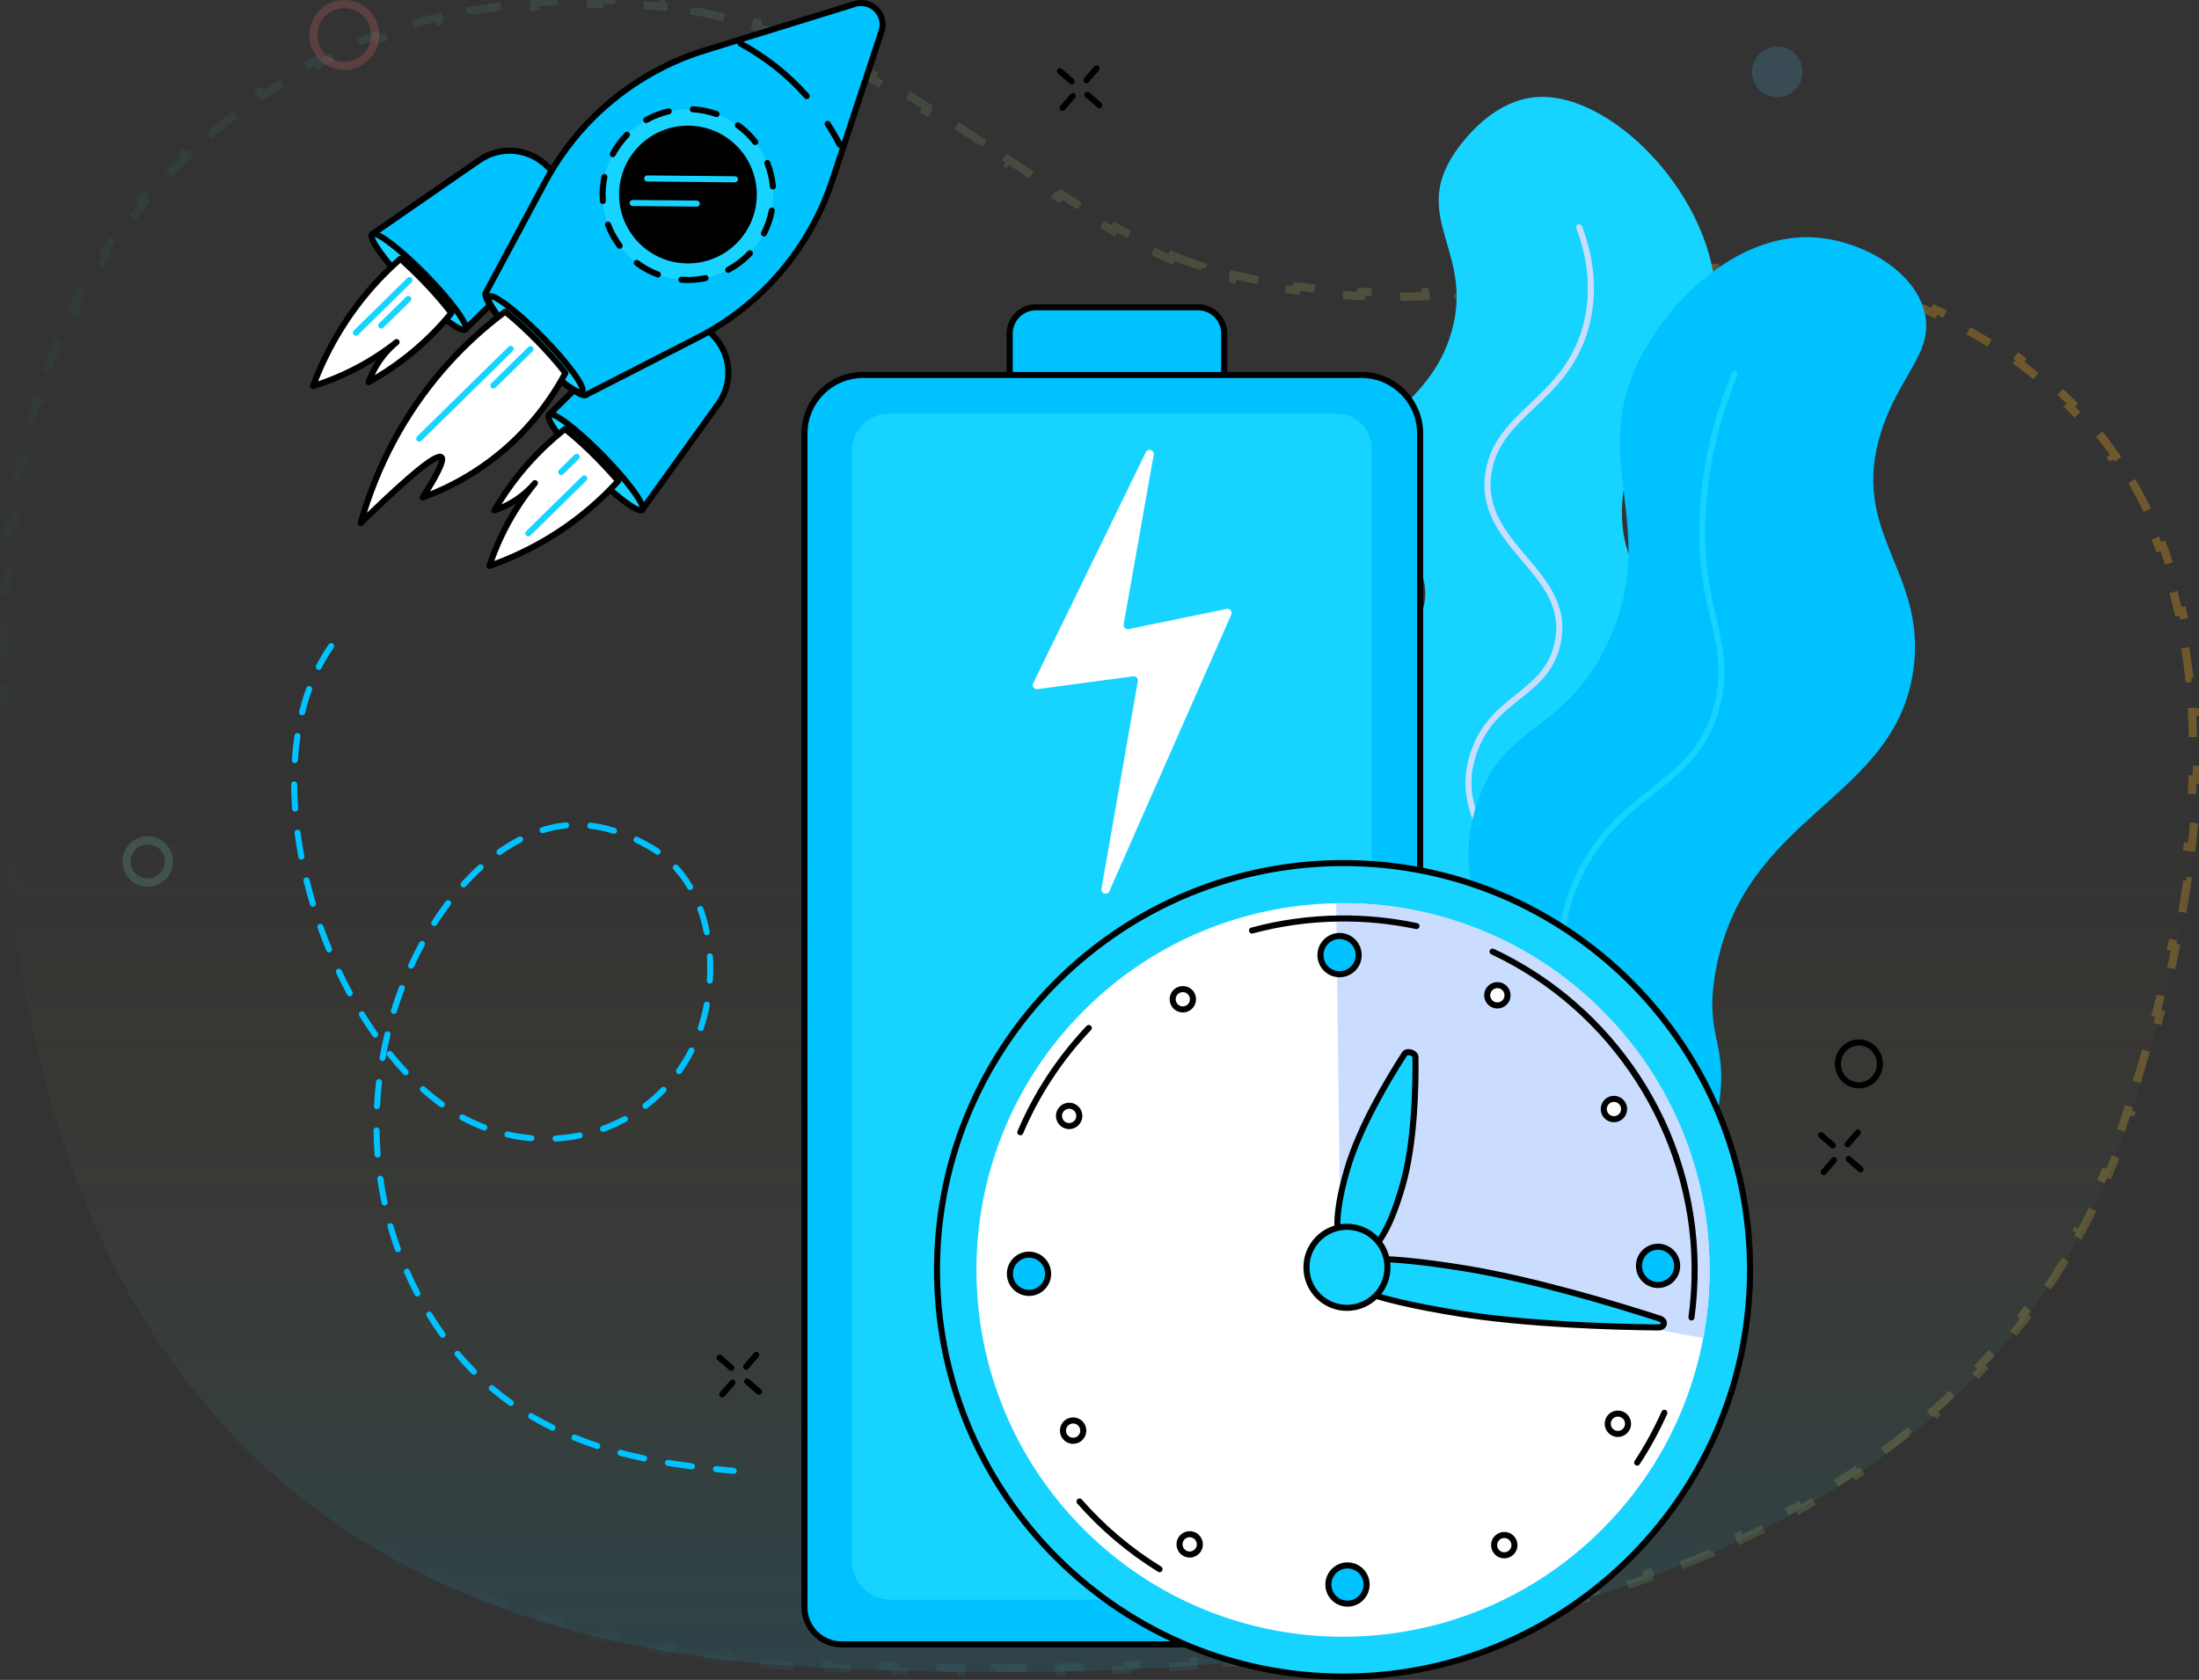 <svg width="538" height="411" viewBox="0 0 538 411" fill="none" xmlns="http://www.w3.org/2000/svg">
<rect x="0" y="0" width="538" height="411" fill="#333333" stroke="none"/>
<path d="M297.875 66.294C370.424 84.994 421.819 45.288 484.015 81.131C546.872 117.354 547.937 193.934 520.184 275.907C489.485 366.609 389.422 417.813 198.647 407.889C35.387 399.403 -2.608 281.307 0.136 156.3C2.329 56.144 61.323 -5.175 158.504 0.344C214.121 3.501 257.31 55.845 297.875 66.294Z" fill="url(#paint0_linear_204_7409)"/>
<path d="M286.836 62.515C289.28 63.541 291.712 64.448 294.134 65.217L293.831 66.17C295.098 66.572 296.362 66.937 297.626 67.263C298.927 67.598 300.221 67.915 301.509 68.213L301.735 67.239C304.338 67.843 306.914 68.374 309.464 68.837L309.285 69.821C311.926 70.3 314.538 70.708 317.125 71.051L317.257 70.059C319.901 70.41 322.519 70.693 325.112 70.915L325.027 71.912C327.697 72.141 330.34 72.306 332.958 72.416L333 71.417C335.656 71.529 338.287 71.583 340.895 71.588L340.893 72.588C343.559 72.594 346.2 72.548 348.818 72.462L348.785 71.462C351.439 71.374 354.07 71.243 356.681 71.079L356.744 72.077C359.399 71.91 362.031 71.708 364.644 71.483L364.558 70.486C367.196 70.259 369.815 70.006 372.417 69.739L372.519 70.733C375.159 70.462 377.781 70.176 380.386 69.886L380.276 68.892C381.661 68.738 383.043 68.583 384.421 68.428C385.658 68.288 386.893 68.15 388.124 68.012L388.235 69.006C390.863 68.713 393.477 68.427 396.08 68.159L395.978 67.164C398.608 66.894 401.229 66.642 403.843 66.42L403.928 67.416C406.552 67.194 409.167 67.002 411.777 66.853L411.719 65.854C414.354 65.703 416.984 65.596 419.613 65.543L419.633 66.543C422.252 66.49 424.869 66.493 427.485 66.562L427.511 65.563C430.137 65.633 432.764 65.77 435.396 65.986L435.314 66.983C437.905 67.196 440.499 67.486 443.099 67.865L443.244 66.875C445.826 67.252 448.415 67.715 451.014 68.277L450.803 69.255C453.32 69.799 455.846 70.436 458.383 71.176L458.663 70.216C461.153 70.943 463.654 71.769 466.169 72.702L465.821 73.64C468.218 74.53 470.628 75.52 473.053 76.618L473.466 75.707C475.808 76.768 478.164 77.929 480.535 79.197L480.063 80.079C481.21 80.693 482.361 81.332 483.516 81.997L484.015 81.131L483.516 81.997C484.722 82.692 485.905 83.402 487.065 84.127L487.595 83.279C489.978 84.767 492.266 86.317 494.461 87.926L493.87 88.733C496.114 90.378 498.259 92.085 500.308 93.853L500.961 93.095C503.083 94.925 505.102 96.819 507.023 98.775L506.31 99.475C508.245 101.446 510.078 103.479 511.811 105.572L512.581 104.934C514.356 107.078 516.028 109.283 517.6 111.549L516.778 112.119C518.342 114.375 519.806 116.69 521.172 119.064L522.039 118.565C523.419 120.961 524.699 123.416 525.884 125.925L524.98 126.352C526.145 128.82 527.217 131.343 528.198 133.918L529.132 133.562C530.112 136.133 531.001 138.756 531.802 141.425L530.844 141.713C531.628 144.323 532.327 146.98 532.944 149.681L533.919 149.459C534.529 152.131 535.059 154.846 535.512 157.601L534.525 157.763C534.967 160.45 535.334 163.176 535.629 165.938L536.623 165.832C536.914 168.56 537.136 171.324 537.289 174.119L536.29 174.174C536.439 176.892 536.524 179.641 536.545 182.421L537.545 182.413C537.566 185.152 537.527 187.919 537.429 190.713L536.429 190.677C536.333 193.404 536.181 196.156 535.974 198.931L536.971 199.006C536.767 201.742 536.51 204.5 536.202 207.279L535.208 207.169C534.907 209.886 534.556 212.624 534.158 215.38L535.147 215.524C534.755 218.24 534.316 220.974 533.832 223.724L532.847 223.551C532.374 226.244 531.857 228.954 531.299 231.678L532.278 231.878C531.727 234.569 531.135 237.273 530.503 239.989L529.529 239.763C528.909 242.432 528.251 245.112 527.556 247.804L528.524 248.054C527.836 250.717 527.113 253.389 526.355 256.071L525.393 255.799C524.646 258.44 523.866 261.089 523.053 263.746L524.01 264.039C523.205 266.671 522.368 269.311 521.5 271.957L520.55 271.645C520.12 272.957 519.682 274.271 519.237 275.586L520.184 275.907L519.237 275.586C518.803 276.867 518.356 278.14 517.895 279.405L518.834 279.747C517.903 282.3 516.916 284.819 515.871 287.307L514.949 286.919C513.904 289.406 512.802 291.86 511.643 294.281L512.545 294.713C511.373 297.158 510.143 299.569 508.853 301.945L507.975 301.468C506.691 303.834 505.349 306.165 503.947 308.46L504.8 308.982C503.39 311.291 501.92 313.564 500.39 315.803L499.565 315.238C498.05 317.455 496.475 319.636 494.84 321.782L495.635 322.388C494.001 324.533 492.306 326.644 490.551 328.718L489.788 328.072C488.059 330.116 486.271 332.125 484.424 334.098L485.154 334.781C483.316 336.746 481.418 338.675 479.463 340.569L478.767 339.85C476.848 341.709 474.871 343.533 472.837 345.323L473.497 346.073C471.48 347.848 469.407 349.588 467.278 351.293L466.653 350.513C464.569 352.182 462.43 353.818 460.236 355.421L460.826 356.228C458.657 357.812 456.435 359.364 454.159 360.882L453.604 360.05C451.382 361.532 449.109 362.983 446.783 364.402L447.304 365.256C445.021 366.648 442.688 368.01 440.305 369.341L439.818 368.468C437.493 369.767 435.119 371.036 432.697 372.275L433.153 373.165C430.768 374.385 428.336 375.576 425.858 376.738L425.433 375.832C423.013 376.967 420.547 378.074 418.035 379.152L418.43 380.071C415.971 381.127 413.469 382.155 410.923 383.156L410.557 382.226C408.081 383.2 405.562 384.148 403.003 385.07L403.341 386.011C400.82 386.919 398.259 387.801 395.657 388.658L395.344 387.708C392.798 388.547 390.213 389.36 387.589 390.149L387.877 391.107C385.325 391.875 382.735 392.619 380.109 393.339L379.844 392.375C377.269 393.081 374.658 393.765 372.01 394.425L372.252 395.395C369.64 396.047 366.993 396.677 364.311 397.283L364.09 396.308C361.498 396.895 358.873 397.46 356.215 398.004L356.415 398.984C353.787 399.522 351.126 400.039 348.433 400.536L348.252 399.552C345.618 400.038 342.952 400.503 340.255 400.949L340.418 401.935C337.783 402.37 335.117 402.786 332.422 403.183L332.277 402.193C329.615 402.585 326.924 402.958 324.204 403.311L324.333 404.303C321.687 404.647 319.014 404.972 316.312 405.28L316.199 404.286C313.534 404.59 310.841 404.876 308.121 405.143L308.219 406.139C305.551 406.401 302.857 406.647 300.137 406.875L300.053 405.879C297.386 406.103 294.694 406.31 291.976 406.501L292.046 407.498C289.363 407.686 286.654 407.858 283.921 408.014L283.865 407.015C281.197 407.167 278.506 407.303 275.791 407.424L275.835 408.423C273.142 408.542 270.425 408.646 267.685 408.734L267.653 407.735C264.985 407.821 262.294 407.892 259.582 407.949L259.603 408.949C256.904 409.005 254.184 409.046 251.442 409.073L251.432 408.073C248.763 408.099 246.073 408.111 243.361 408.109L243.361 409.109C240.662 409.107 237.942 409.091 235.201 409.061L235.212 408.061C232.541 408.032 229.849 407.989 227.137 407.933L227.117 408.933C224.421 408.877 221.706 408.809 218.97 408.726L219 407.727C216.324 407.646 213.629 407.553 210.915 407.447L210.876 408.447C208.186 408.342 205.478 408.224 202.751 408.094L202.799 407.095C201.437 407.03 200.07 406.962 198.699 406.89C197.353 406.82 196.016 406.743 194.687 406.658L194.624 407.656C191.958 407.486 189.327 407.286 186.73 407.057L186.818 406.061C184.156 405.826 181.53 405.56 178.94 405.265L178.826 406.258C176.182 405.956 173.574 405.623 171.003 405.258L171.143 404.268C168.489 403.892 165.874 403.483 163.297 403.041L163.128 404.027C160.512 403.579 157.934 403.097 155.395 402.583L155.594 401.602C152.966 401.07 150.379 400.502 147.833 399.9L147.603 400.873C145.004 400.259 142.448 399.608 139.933 398.922L140.197 397.958C137.635 397.259 135.117 396.524 132.642 395.753L132.344 396.708C129.782 395.91 127.264 395.073 124.793 394.199L125.126 393.256C122.626 392.372 120.172 391.45 117.764 390.49L117.394 391.419C114.914 390.431 112.482 389.403 110.098 388.336L110.506 387.423C108.076 386.336 105.695 385.208 103.363 384.041L102.916 384.935C100.534 383.743 98.202 382.51 95.919 381.237L96.406 380.364C94.097 379.076 91.839 377.747 89.631 376.378L89.105 377.228C86.834 375.821 84.617 374.372 82.451 372.882L83.018 372.058C80.838 370.559 78.712 369.019 76.637 367.438L76.031 368.234C73.919 366.625 71.86 364.975 69.853 363.285L70.498 362.52C68.48 360.821 66.515 359.081 64.603 357.301L63.921 358.034C61.977 356.225 60.087 354.376 58.248 352.489L58.964 351.791C57.127 349.905 55.342 347.979 53.609 346.016L52.859 346.678C51.108 344.695 49.408 342.673 47.759 340.614L48.54 339.989C46.897 337.938 45.304 335.849 43.761 333.725L42.952 334.313C41.399 332.175 39.896 330.002 38.441 327.795L39.276 327.245C37.833 325.053 36.437 322.828 35.088 320.57L34.229 321.083C32.877 318.818 31.571 316.521 30.311 314.193L31.19 313.717C29.942 311.409 28.738 309.07 27.578 306.702L26.68 307.141C25.521 304.775 24.407 302.38 23.335 299.957L24.249 299.553C23.189 297.157 22.171 294.734 21.193 292.284L20.265 292.655C19.288 290.209 18.353 287.737 17.457 285.241L18.398 284.903C17.512 282.433 16.663 279.939 15.853 277.422L14.901 277.729C14.095 275.224 13.326 272.697 12.593 270.149L13.554 269.872C12.829 267.354 12.14 264.815 11.486 262.256L10.517 262.504C9.864 259.953 9.245 257.383 8.66 254.795L9.635 254.574C9.056 252.012 8.508 249.431 7.993 246.834L7.012 247.029C6.5 244.45 6.019 241.855 5.568 239.245L6.554 239.075C6.107 236.489 5.69 233.888 5.301 231.273L4.312 231.42C3.925 228.813 3.566 226.192 3.234 223.559L4.227 223.434C3.899 220.828 3.598 218.209 3.323 215.579L2.328 215.683C2.054 213.065 1.807 210.436 1.584 207.796L2.58 207.712C2.359 205.092 2.162 202.461 1.989 199.822L0.991 199.887C0.819 197.256 0.67 194.615 0.544 191.967L1.543 191.919C1.418 189.294 1.315 186.661 1.234 184.021L0.235 184.052C0.154 181.416 0.094 178.773 0.056 176.124L1.056 176.11C1.017 173.476 0.999 170.836 1 168.191L0 168.191C0.002 165.554 0.023 162.913 0.062 160.269L1.062 160.284C1.082 158.964 1.107 157.643 1.135 156.322C1.165 154.992 1.204 153.67 1.253 152.354L0.254 152.317C0.353 149.655 0.493 147.021 0.674 144.416L1.672 144.485C1.855 141.84 2.081 139.224 2.347 136.639L1.353 136.536C1.626 133.887 1.943 131.27 2.303 128.685L3.293 128.823C3.659 126.196 4.07 123.602 4.524 121.043L3.54 120.868C4.006 118.242 4.519 115.651 5.078 113.097L6.054 113.311C6.621 110.719 7.236 108.166 7.897 105.652L6.93 105.397C7.608 102.82 8.335 100.282 9.11 97.786L10.065 98.083C10.851 95.553 11.687 93.066 12.573 90.623L11.633 90.282C12.54 87.779 13.5 85.32 14.51 82.908L15.432 83.295C16.454 80.856 17.529 78.465 18.655 76.122L17.753 75.689C18.906 73.292 20.112 70.946 21.372 68.651L22.249 69.132C23.519 66.819 24.843 64.559 26.221 62.353L25.373 61.823C26.779 59.571 28.242 57.375 29.759 55.235L30.575 55.813C32.098 53.666 33.676 51.575 35.31 49.543L34.531 48.916C36.191 46.852 37.908 44.847 39.68 42.903L40.419 43.577C42.187 41.638 44.011 39.76 45.889 37.944L45.194 37.224C47.093 35.389 49.048 33.617 51.058 31.909L51.705 32.67C53.698 30.977 55.745 29.347 57.846 27.781L57.249 26.979C59.36 25.406 61.525 23.898 63.743 22.455L64.288 23.294C66.474 21.872 68.712 20.514 71.002 19.222L70.51 18.351C72.796 17.061 75.134 15.835 77.521 14.676L77.958 15.575C80.298 14.438 82.688 13.365 85.125 12.356L84.743 11.432C87.163 10.43 89.63 9.492 92.143 8.618L92.471 9.562C94.925 8.709 97.424 7.917 99.966 7.188L99.691 6.227C102.203 5.506 104.759 4.847 107.356 4.249L107.58 5.223C110.109 4.641 112.678 4.118 115.288 3.654L115.112 2.669C117.682 2.212 120.29 1.813 122.935 1.473L123.063 2.464C125.635 2.133 128.243 1.857 130.887 1.638L130.804 0.641C133.403 0.425 136.035 0.263 138.701 0.156L138.741 1.155C141.332 1.051 143.955 0.999 146.61 1L146.61 5.62307e-06C149.217 0.001 151.854 0.052 154.521 0.154L154.482 1.153C155.797 1.204 157.119 1.267 158.448 1.342L158.504 0.344L158.448 1.342C159.736 1.415 161.018 1.515 162.293 1.641L162.391 0.645C164.988 0.901 167.558 1.261 170.102 1.716L169.926 2.7C172.463 3.154 174.975 3.704 177.462 4.34L177.71 3.372C180.226 4.015 182.717 4.746 185.184 5.554L184.873 6.504C187.318 7.306 189.741 8.184 192.141 9.13L192.508 8.2C194.92 9.151 197.309 10.168 199.676 11.244L199.262 12.154C201.609 13.22 203.934 14.344 206.24 15.515L206.693 14.623C209.006 15.798 211.297 17.02 213.569 18.279L213.084 19.154C215.346 20.408 217.588 21.699 219.812 23.019L220.322 22.159C222.558 23.486 224.775 24.841 226.973 26.214L226.444 27.062C228.646 28.438 230.83 29.832 232.999 31.235L233.543 30.396C235.732 31.813 237.905 33.239 240.061 34.664L239.51 35.498C241.437 36.771 243.35 38.044 245.253 39.308L245.994 39.801L246.547 38.968C248.729 40.418 250.895 41.857 253.046 43.272L252.497 44.108C254.69 45.551 256.87 46.972 259.036 48.358L259.575 47.516C261.791 48.933 263.991 50.313 266.178 51.644L265.658 52.498C267.921 53.875 270.171 55.201 272.409 56.461L272.9 55.59C275.203 56.886 277.493 58.112 279.771 59.253L279.323 60.147C281.708 61.341 284.083 62.443 286.449 63.437L286.836 62.515Z" stroke="url(#paint1_linear_204_7409)" stroke-opacity="0.3" stroke-width="2" stroke-dasharray="8 8"/>
<circle opacity="0.2" cx="6.184" cy="6.184" r="5.184" transform="matrix(-1 0 0 1 42.324 204.575)" stroke="#79CFAB" stroke-width="2"/>
<circle opacity="0.2" cx="6.184" cy="6.184" r="6.184" transform="matrix(-1 0 0 1 441.008 11.417)" fill="#52AFE3"/>
<circle opacity="0.2" cx="8.563" cy="8.563" r="7.563" transform="matrix(-1 0 0 1 92.789 0)" stroke="#FF6F6F" stroke-width="2"/>
<g clip-path="url(#clip0_204_7409)">
<path d="M265.797 20.372C265.625 20.372 265.453 20.314 265.314 20.193C265.003 19.927 264.97 19.457 265.236 19.148L267.739 16.243C268.007 15.934 268.475 15.899 268.783 16.165C269.094 16.433 269.128 16.901 268.861 17.21L266.359 20.115C266.213 20.285 266.005 20.372 265.797 20.372Z" fill="black"/>
<path d="M259.966 27.136C259.794 27.136 259.622 27.077 259.483 26.956C259.172 26.69 259.139 26.22 259.405 25.911L261.908 23.006C262.176 22.698 262.643 22.662 262.952 22.928C263.263 23.197 263.297 23.664 263.03 23.973L260.528 26.878C260.382 27.05 260.174 27.136 259.966 27.136Z" fill="black"/>
<path d="M262.205 20.637C262.033 20.637 261.861 20.578 261.722 20.457L258.819 17.953C258.508 17.685 258.475 17.217 258.741 16.908C259.007 16.597 259.477 16.564 259.785 16.83L262.688 19.334C262.999 19.603 263.033 20.07 262.767 20.379C262.619 20.549 262.413 20.637 262.205 20.637Z" fill="black"/>
<path d="M268.964 26.471C268.792 26.471 268.62 26.413 268.481 26.292L265.578 23.788C265.267 23.519 265.233 23.051 265.5 22.742C265.768 22.433 266.235 22.398 266.544 22.664L269.447 25.168C269.758 25.435 269.792 25.905 269.525 26.213C269.38 26.384 269.174 26.471 268.964 26.471Z" fill="black"/>
<path d="M452.023 280.714C451.851 280.714 451.678 280.656 451.54 280.535C451.229 280.267 451.195 279.799 451.462 279.49L453.964 276.585C454.233 276.276 454.7 276.24 455.009 276.507C455.32 276.773 455.353 277.243 455.087 277.552L452.584 280.457C452.439 280.627 452.233 280.714 452.023 280.714Z" fill="black"/>
<path d="M446.192 287.48C446.02 287.48 445.847 287.422 445.709 287.301C445.398 287.032 445.364 286.564 445.63 286.256L448.133 283.351C448.402 283.042 448.869 283.006 449.178 283.272C449.489 283.541 449.522 284.009 449.256 284.318L446.753 287.222C446.608 287.393 446.4 287.48 446.192 287.48Z" fill="black"/>
<path d="M448.431 280.981C448.259 280.981 448.086 280.922 447.948 280.802L445.045 278.297C444.734 278.029 444.7 277.561 444.966 277.252C445.233 276.943 445.702 276.907 446.011 277.174L448.914 279.678C449.225 279.944 449.258 280.414 448.992 280.723C448.845 280.893 448.639 280.981 448.431 280.981Z" fill="black"/>
<path d="M455.193 286.815C455.02 286.815 454.848 286.757 454.71 286.636L451.806 284.131C451.496 283.863 451.462 283.395 451.728 283.086C451.996 282.775 452.464 282.742 452.773 283.008L455.676 285.512C455.987 285.781 456.02 286.249 455.754 286.557C455.606 286.728 455.401 286.815 455.193 286.815Z" fill="black"/>
<path d="M182.531 335.141C182.358 335.141 182.186 335.083 182.048 334.962C181.737 334.694 181.703 334.226 181.969 333.917L184.472 331.012C184.74 330.703 185.208 330.668 185.517 330.934C185.827 331.203 185.861 331.67 185.595 331.979L183.092 334.884C182.947 335.054 182.741 335.141 182.531 335.141Z" fill="black"/>
<path d="M176.7 341.904C176.527 341.904 176.355 341.846 176.217 341.725C175.906 341.457 175.872 340.989 176.138 340.68L178.641 337.775C178.909 337.464 179.377 337.431 179.686 337.697C179.996 337.966 180.03 338.433 179.764 338.742L177.261 341.647C177.116 341.819 176.908 341.904 176.7 341.904Z" fill="black"/>
<path d="M178.939 335.406C178.766 335.406 178.594 335.347 178.456 335.227L175.552 332.722C175.242 332.454 175.208 331.986 175.474 331.677C175.743 331.366 176.21 331.332 176.519 331.599L179.422 334.103C179.733 334.372 179.766 334.839 179.5 335.148C179.352 335.318 179.147 335.406 178.939 335.406Z" fill="black"/>
<path d="M185.7 341.24C185.528 341.24 185.356 341.182 185.217 341.061L182.314 338.557C182.003 338.288 181.97 337.82 182.236 337.511C182.504 337.203 182.972 337.167 183.28 337.435L186.184 339.94C186.494 340.208 186.528 340.676 186.262 340.985C186.114 341.155 185.908 341.24 185.7 341.24Z" fill="black"/>
<path d="M454.794 266.284C454.085 266.284 453.376 266.152 452.696 265.888C451.215 265.312 450.05 264.18 449.413 262.703C448.113 259.688 449.462 256.152 452.421 254.823C453.846 254.183 455.434 254.14 456.89 254.707C458.37 255.282 459.536 256.414 460.173 257.891C461.472 260.906 460.124 264.442 457.165 265.771C456.404 266.114 455.599 266.284 454.794 266.284ZM454.792 255.797C454.192 255.797 453.593 255.924 453.027 256.177C450.804 257.177 449.793 259.841 450.773 262.117C451.251 263.227 452.126 264.075 453.233 264.507C454.315 264.928 455.494 264.898 456.556 264.422C458.78 263.421 459.791 260.758 458.811 258.482C458.332 257.372 457.458 256.524 456.351 256.092C455.845 255.895 455.317 255.797 454.792 255.797ZM452.723 255.501H452.727H452.723Z" fill="black"/>
<path d="M329.012 241.934C325.022 237.364 349.18 227.638 347.947 210.952C346.822 195.707 325.841 192.813 325.7 178.803C325.548 163.811 349.497 159.693 348.685 144.443C348.061 132.692 333.651 131.629 331.813 119.116C329.603 104.082 349.737 101.074 355.239 80.804C360.378 61.873 345.769 53.622 355.281 38.366C356.52 36.378 364.266 24.495 376.117 23.74C395.397 22.514 421.923 50.972 419.637 76.841C417.714 98.623 396.804 102.273 396.81 125.313C396.817 144.842 411.84 147.366 407.823 162.712C403.071 180.873 380.443 183.402 376.858 203.783C374.981 214.459 380.597 217.129 376.522 224.816C367.916 241.048 333.412 246.972 329.012 241.934Z" fill="#17D3FF"/>
<path d="M336.684 239.148C336.377 239.148 336.091 238.958 335.984 238.653C335.847 238.266 336.051 237.843 336.438 237.706C350.77 232.66 359.605 226.185 362.691 218.46C364.968 212.766 363.214 208.226 361.36 203.416C359.437 198.426 357.254 192.77 359.455 185.181C361.772 177.192 366.44 173.468 370.953 169.869C375.028 166.619 378.877 163.549 380.295 157.459C382.297 148.854 377.462 143.159 372.342 137.13C367.249 131.132 361.984 124.93 363.422 115.562C364.579 108.034 369.305 103.544 374.308 98.793C379.687 93.684 385.247 88.402 387.549 78.653C389.266 71.378 388.629 63.704 385.654 55.844C385.509 55.461 385.701 55.034 386.084 54.888C386.466 54.743 386.893 54.935 387.039 55.32C390.118 63.462 390.776 71.427 388.989 78.996C386.587 89.174 380.604 94.856 375.326 99.87C370.51 104.442 365.963 108.763 364.885 115.788C363.55 124.487 368.591 130.427 373.469 136.169C378.602 142.214 383.91 148.465 381.738 157.797C380.204 164.39 376.158 167.615 371.877 171.03C367.542 174.486 363.062 178.06 360.877 185.597C358.815 192.707 360.81 197.882 362.742 202.886C364.704 207.973 366.558 212.78 364.067 219.015C360.812 227.154 351.683 233.915 336.928 239.11C336.849 239.134 336.767 239.148 336.684 239.148Z" fill="#CADDFF"/>
<path d="M331.367 345.331C328.988 342.216 347.12 332.261 357.439 303.705C363.686 286.414 363.941 270.959 364.064 256.477C364.366 220.647 355.748 215.745 360.969 197.828C367.236 176.328 382.708 180.233 393.44 157.048C406.673 128.449 387.698 112.649 401.99 86.317C409.798 71.929 426.226 56.813 444.221 58.109C455.111 58.892 467.974 65.788 470.765 76.033C473.46 85.92 464.767 91.565 460.287 105.5C452.289 130.382 471.289 139.477 468.178 163.475C463.955 196.042 426.425 198.851 419.661 238.083C416.937 253.883 422.799 254.742 420.621 269.728C413.274 320.299 336.073 351.488 331.367 345.331Z" fill="#00C2FF"/>
<path d="M344.82 340.584C344.594 340.584 344.368 340.479 344.223 340.284C343.979 339.955 344.048 339.49 344.377 339.248C369.988 320.302 384.01 300.225 386.056 279.57C387.016 269.887 385.296 261.293 383.634 252.983C381.082 240.216 378.671 228.157 385.835 213.503C390.876 203.188 397.76 197.777 403.835 193.001C410.945 187.41 417.084 182.583 419.592 171.525C421.341 163.813 420.102 158.476 418.532 151.717C416.995 145.095 415.253 137.591 415.828 125.768C416.396 114.088 419.053 102.455 423.725 91.193C423.881 90.815 424.313 90.636 424.693 90.793C425.071 90.949 425.25 91.383 425.094 91.762C420.489 102.866 417.867 114.332 417.308 125.839C416.742 137.457 418.46 144.855 419.976 151.381C421.524 158.05 422.862 163.809 421.037 171.854C418.413 183.427 411.775 188.644 404.75 194.167C398.51 199.073 392.059 204.144 387.166 214.154C380.223 228.359 382.585 240.18 385.088 252.692C386.77 261.109 388.512 269.813 387.53 279.716C385.443 300.804 371.221 321.235 345.258 340.439C345.126 340.537 344.972 340.584 344.82 340.584Z" fill="#17D3FF"/>
<path d="M293.095 108.294H253.449C249.902 108.294 247.025 105.416 247.025 101.866V81.606C247.025 78.056 249.902 75.178 253.449 75.178H293.095C296.642 75.178 299.518 78.056 299.518 81.606V101.866C299.516 105.418 296.642 108.294 293.095 108.294Z" fill="#00C2FF"/>
<path d="M293.095 109.036H253.449C249.499 109.036 246.285 105.82 246.285 101.868V81.608C246.285 77.655 249.499 74.439 253.449 74.439H293.095C297.045 74.439 300.259 77.655 300.259 81.608V101.868C300.259 105.82 297.045 109.036 293.095 109.036ZM253.449 75.923C250.315 75.923 247.768 78.475 247.768 81.608V101.868C247.768 105.004 250.318 107.553 253.449 107.553H293.095C296.228 107.553 298.776 105.001 298.776 101.868V81.608C298.776 78.472 296.226 75.923 293.095 75.923H253.449Z" fill="black"/>
<path d="M333.117 402.312H207.411C201.56 402.312 196.816 397.566 196.816 391.711V105.633C196.816 97.959 203.032 91.739 210.701 91.739H334.206C341.518 91.739 347.445 97.67 347.445 104.986V387.976C347.445 395.894 341.03 402.312 333.117 402.312Z" fill="#00C2FF"/>
<path d="M325.988 391.395H217.99C212.698 391.395 208.408 387.103 208.408 381.808V110.321C208.408 105.27 212.501 101.177 217.547 101.177H327.078C331.768 101.177 335.57 104.981 335.57 109.674V381.808C335.572 387.103 331.28 391.395 325.988 391.395Z" fill="#17D3FF"/>
<path d="M334.922 403.053H205.883C200.475 403.053 196.078 398.651 196.078 393.241V106.075C196.078 97.761 202.837 90.998 211.146 90.998H333.117C341.426 90.998 348.185 97.761 348.185 106.075V389.784C348.185 397.1 342.235 403.053 334.922 403.053ZM211.146 92.48C203.656 92.48 197.559 98.578 197.559 106.075V393.241C197.559 397.834 201.294 401.571 205.883 401.571H334.924C341.419 401.571 346.704 396.283 346.704 389.784V106.075C346.704 98.578 340.609 92.48 333.117 92.48H211.146Z" fill="black"/>
<path d="M399.027 381.047C437.868 342.182 437.868 279.17 399.027 240.305C360.186 201.44 297.212 201.44 258.372 240.305C219.531 279.17 219.531 342.182 258.372 381.047C297.212 419.912 360.186 419.912 399.027 381.047Z" fill="#17D3FF"/>
<path d="M328.684 410.94C274.012 410.94 229.2 366.795 228.511 311.94C227.815 256.66 272.196 211.12 327.442 210.423C327.867 210.419 328.299 210.415 328.724 210.415C383.395 210.415 428.208 254.559 428.897 309.414C429.592 364.694 385.211 410.235 329.965 410.931C329.54 410.937 329.109 410.94 328.684 410.94ZM328.722 211.896C328.301 211.896 327.881 211.898 327.458 211.905C273.028 212.592 229.305 257.459 229.992 311.92C230.672 365.961 274.826 409.456 328.684 409.456C329.104 409.456 329.525 409.454 329.947 409.447C384.377 408.76 428.1 363.893 427.414 309.432C426.734 255.391 382.579 211.896 328.722 211.896Z" fill="black"/>
<path d="M391.986 374.163C427.009 339.118 427.009 282.3 391.986 247.255C356.963 212.21 300.179 212.21 265.156 247.255C230.133 282.3 230.133 339.118 265.156 374.163C300.179 409.208 356.963 409.208 391.986 374.163Z" fill="white"/>
<path d="M416.709 327.392C417.792 321.627 418.326 315.671 418.25 309.582C417.626 260.024 376.972 220.356 327.444 220.98C327.261 220.983 327.078 220.992 326.896 220.994L328.028 310.92L416.709 327.392Z" fill="#CADDFF"/>
<path d="M400.539 358.58C400.398 358.58 400.257 358.54 400.132 358.459C399.789 358.233 399.696 357.774 399.919 357.432C402.44 353.594 404.665 349.525 406.531 345.34C406.698 344.966 407.137 344.799 407.508 344.964C407.881 345.132 408.049 345.568 407.884 345.944C405.985 350.203 403.724 354.344 401.158 358.249C401.017 358.461 400.78 358.58 400.539 358.58Z" fill="black"/>
<path d="M413.83 323.077C413.797 323.077 413.763 323.074 413.73 323.07C413.325 323.014 413.041 322.64 413.095 322.235C413.658 318.079 413.918 313.827 413.864 309.602C413.457 277.16 394.215 247.283 364.844 233.486C364.473 233.311 364.314 232.87 364.489 232.499C364.663 232.127 365.104 231.969 365.475 232.143C379.995 238.964 392.337 249.673 401.165 263.112C410.234 276.918 415.137 292.987 415.345 309.582C415.398 313.881 415.137 318.205 414.562 322.432C414.515 322.808 414.197 323.077 413.83 323.077Z" fill="black"/>
<path d="M306.308 228.406C305.982 228.406 305.682 228.186 305.592 227.857C305.485 227.461 305.72 227.054 306.116 226.949C313.09 225.071 320.323 224.071 327.612 223.979C334.058 223.896 340.479 224.527 346.721 225.848C347.122 225.933 347.377 226.327 347.294 226.727C347.209 227.128 346.813 227.385 346.415 227.3C340.28 226.002 333.961 225.382 327.63 225.463C320.464 225.552 313.356 226.535 306.5 228.381C306.436 228.397 306.371 228.406 306.308 228.406Z" fill="black"/>
<path d="M249.625 277.771C249.528 277.771 249.43 277.751 249.334 277.71C248.958 277.549 248.781 277.115 248.942 276.737C253.002 267.201 258.69 258.54 265.849 250.991C266.131 250.694 266.6 250.682 266.896 250.964C267.193 251.246 267.204 251.716 266.922 252.012C259.884 259.431 254.295 267.946 250.305 277.317C250.186 277.601 249.913 277.771 249.625 277.771Z" fill="black"/>
<path d="M283.706 384.659C283.574 384.659 283.44 384.623 283.317 384.549C275.931 379.997 269.28 374.375 263.55 367.841C263.279 367.532 263.31 367.064 263.617 366.793C263.923 366.522 264.393 366.554 264.661 366.863C270.295 373.286 276.833 378.811 284.093 383.287C284.442 383.502 284.549 383.958 284.334 384.308C284.198 384.534 283.954 384.659 283.706 384.659Z" fill="black"/>
<path d="M329.159 238.115C331.618 237.329 332.975 234.697 332.19 232.236C331.405 229.776 328.775 228.418 326.315 229.204C323.856 229.989 322.499 232.621 323.284 235.082C324.07 237.543 326.7 238.901 329.159 238.115Z" fill="#00C2FF"/>
<path d="M327.733 239.097C326.312 239.097 324.973 238.551 323.953 237.557C322.917 236.546 322.338 235.194 322.318 233.746C322.28 230.758 324.68 228.296 327.666 228.258C327.688 228.258 327.712 228.258 327.735 228.258C330.689 228.258 333.112 230.644 333.15 233.609C333.188 236.597 330.788 239.059 327.802 239.097C327.777 239.097 327.755 239.097 327.733 239.097ZM327.735 229.742C327.717 229.742 327.701 229.742 327.683 229.742C325.516 229.769 323.774 231.557 323.801 233.728C323.814 234.78 324.235 235.762 324.988 236.496C325.74 237.23 326.722 237.626 327.784 237.613C329.951 237.586 331.694 235.798 331.667 233.627C331.64 231.474 329.88 229.742 327.735 229.742Z" fill="black"/>
<path d="M334.346 387.618C334.38 390.2 332.313 392.322 329.73 392.353C327.149 392.387 325.029 390.319 324.997 387.734C324.964 385.151 327.031 383.03 329.614 382.998C332.195 382.965 334.315 385.033 334.346 387.618Z" fill="#00C2FF"/>
<path d="M329.672 393.094C326.718 393.094 324.295 390.709 324.257 387.743C324.219 384.756 326.619 382.294 329.605 382.256C331.057 382.24 332.419 382.784 333.454 383.795C334.49 384.805 335.069 386.159 335.089 387.607C335.107 389.055 334.561 390.422 333.55 391.458C332.542 392.494 331.189 393.076 329.741 393.094C329.717 393.094 329.694 393.094 329.672 393.094ZM329.674 383.739C329.656 383.739 329.641 383.739 329.623 383.739C327.456 383.766 325.713 385.554 325.74 387.725C325.767 389.896 327.561 391.637 329.724 391.61C330.775 391.597 331.757 391.176 332.49 390.422C333.224 389.67 333.62 388.676 333.606 387.625C333.593 386.573 333.172 385.59 332.419 384.856C331.678 384.136 330.705 383.739 329.674 383.739Z" fill="black"/>
<path d="M256.393 312.316C256.762 309.759 254.989 307.388 252.434 307.019C249.878 306.65 247.508 308.424 247.14 310.981C246.771 313.538 248.544 315.91 251.099 316.278C253.655 316.647 256.025 314.873 256.393 312.316Z" fill="#00C2FF"/>
<path d="M251.751 317.066C248.797 317.066 246.374 314.68 246.336 311.715C246.298 308.727 248.698 306.265 251.684 306.227C253.133 306.214 254.498 306.755 255.533 307.767C256.569 308.779 257.148 310.13 257.168 311.578C257.186 313.026 256.64 314.394 255.629 315.43C254.619 316.466 253.268 317.048 251.821 317.066C251.796 317.066 251.774 317.066 251.751 317.066ZM251.693 306.97L251.702 307.711C249.535 307.738 247.792 309.526 247.819 311.697C247.848 313.868 249.651 315.598 251.803 315.582C252.854 315.569 253.836 315.148 254.569 314.394C255.303 313.642 255.699 312.648 255.685 311.596C255.672 310.544 255.251 309.562 254.498 308.828C253.757 308.105 252.784 307.709 251.753 307.709C251.736 307.709 251.72 307.709 251.702 307.709L251.693 306.97Z" fill="black"/>
<path d="M405.595 305.03C408.176 304.996 410.297 307.064 410.328 309.649C410.361 312.232 408.295 314.353 405.711 314.384C403.13 314.418 401.01 312.35 400.979 309.765C400.948 307.183 403.014 305.061 405.595 305.03Z" fill="#00C2FF"/>
<path d="M405.654 315.125C404.233 315.125 402.894 314.579 401.874 313.585C400.838 312.574 400.259 311.222 400.239 309.774C400.221 308.326 400.767 306.959 401.777 305.923C402.788 304.886 404.139 304.305 405.586 304.287L405.595 305.027L405.586 304.287C405.609 304.287 405.633 304.287 405.656 304.287C408.61 304.287 411.033 306.672 411.071 309.638C411.109 312.625 408.709 315.087 405.723 315.125C405.7 315.125 405.676 315.125 405.654 315.125ZM405.656 305.77C405.638 305.77 405.622 305.77 405.604 305.77C404.553 305.784 403.571 306.205 402.838 306.959C402.104 307.711 401.708 308.704 401.722 309.756C401.735 310.808 402.155 311.791 402.909 312.525C403.661 313.259 404.634 313.666 405.705 313.641C407.872 313.614 409.615 311.826 409.588 309.656C409.561 307.505 407.801 305.77 405.656 305.77Z" fill="black"/>
<path d="M291.526 243.205C292.229 244.387 291.84 245.916 290.659 246.616C289.478 247.319 287.95 246.929 287.25 245.748C286.548 244.566 286.937 243.038 288.118 242.337C289.296 241.637 290.824 242.024 291.526 243.205Z" fill="white"/>
<path d="M289.393 247.708C288.29 247.708 287.214 247.144 286.613 246.128C286.172 245.385 286.047 244.517 286.259 243.68C286.472 242.843 286.997 242.14 287.738 241.699C289.27 240.791 291.253 241.294 292.164 242.825C293.074 244.356 292.569 246.343 291.039 247.254C290.522 247.563 289.954 247.708 289.393 247.708ZM289.384 242.731C289.082 242.731 288.773 242.809 288.494 242.975C288.093 243.214 287.807 243.595 287.693 244.047C287.579 244.499 287.646 244.969 287.883 245.372C288.375 246.2 289.451 246.473 290.276 245.981C291.104 245.488 291.377 244.414 290.884 243.586C290.562 243.035 289.981 242.731 289.384 242.731Z" fill="black"/>
<path d="M262.864 352.489C264.228 352.323 265.199 351.082 265.033 349.718C264.866 348.353 263.626 347.382 262.263 347.548C260.899 347.714 259.929 348.955 260.095 350.32C260.261 351.684 261.501 352.655 262.864 352.489Z" fill="white"/>
<path d="M262.551 353.247C261.449 353.247 260.373 352.683 259.771 351.667C258.861 350.136 259.366 348.149 260.896 347.238C262.428 346.329 264.412 346.833 265.323 348.364C266.233 349.894 265.727 351.882 264.198 352.793C263.679 353.099 263.111 353.247 262.551 353.247ZM261.652 348.514C260.825 349.006 260.552 350.08 261.044 350.908C261.536 351.736 262.61 352.009 263.437 351.517C264.265 351.025 264.537 349.95 264.048 349.122C263.556 348.294 262.48 348.021 261.652 348.514Z" fill="black"/>
<path d="M393.589 269.197C394.769 268.494 396.297 268.884 396.997 270.065C397.699 271.247 397.31 272.776 396.129 273.476C394.948 274.179 393.421 273.789 392.721 272.608C392.018 271.426 392.408 269.9 393.589 269.197Z" fill="white"/>
<path d="M394.866 274.566C393.763 274.566 392.687 274.002 392.086 272.986C391.175 271.455 391.681 269.468 393.211 268.557C393.951 268.116 394.819 267.991 395.658 268.204C396.494 268.416 397.196 268.942 397.637 269.685C398.547 271.216 398.042 273.203 396.512 274.112C395.993 274.421 395.425 274.566 394.866 274.566ZM394.857 269.589C394.546 269.589 394.242 269.672 393.967 269.835C393.139 270.327 392.866 271.402 393.358 272.23C393.85 273.058 394.924 273.333 395.752 272.838C396.579 272.346 396.854 271.272 396.36 270.444C396.121 270.043 395.74 269.759 395.289 269.643C395.148 269.607 395.002 269.589 394.857 269.589ZM393.589 269.197H393.593H393.589Z" fill="black"/>
<path d="M262.793 270.845C263.992 271.516 264.419 273.034 263.746 274.233C263.075 275.433 261.559 275.86 260.36 275.187C259.161 274.515 258.734 272.998 259.407 271.798C260.078 270.601 261.594 270.174 262.793 270.845Z" fill="white"/>
<path d="M261.572 276.25C261.026 276.25 260.487 276.111 259.997 275.836C258.445 274.965 257.89 272.991 258.76 271.438C259.183 270.686 259.872 270.142 260.702 269.907C261.531 269.672 262.404 269.778 263.155 270.201C263.907 270.623 264.45 271.313 264.685 272.143C264.918 272.973 264.815 273.846 264.394 274.598C263.971 275.35 263.283 275.894 262.453 276.127C262.16 276.209 261.865 276.25 261.572 276.25ZM261.578 271.27C260.965 271.27 260.371 271.593 260.051 272.163C259.579 273.005 259.881 274.07 260.719 274.542C261.127 274.77 261.598 274.826 262.048 274.701C262.498 274.574 262.869 274.28 263.097 273.873C263.325 273.466 263.381 272.994 263.256 272.544C263.128 272.094 262.835 271.722 262.428 271.494C262.16 271.342 261.867 271.27 261.578 271.27Z" fill="black"/>
<path d="M397.047 346.164C398.246 346.835 398.673 348.353 398 349.552C397.329 350.752 395.812 351.179 394.614 350.506C393.415 349.834 392.988 348.317 393.661 347.117C394.334 345.918 395.848 345.493 397.047 346.164Z" fill="white"/>
<path d="M395.826 351.568C395.28 351.568 394.741 351.43 394.251 351.154C393.497 350.731 392.956 350.042 392.721 349.212C392.486 348.382 392.592 347.509 393.012 346.757C393.435 346.005 394.124 345.461 394.953 345.228C395.785 344.995 396.655 345.098 397.407 345.519C398.959 346.39 399.514 348.364 398.644 349.917C398.221 350.669 397.532 351.213 396.702 351.448C396.414 351.528 396.119 351.568 395.826 351.568ZM395.832 346.587C395.674 346.587 395.513 346.609 395.356 346.654C394.906 346.781 394.535 347.075 394.307 347.482C393.835 348.323 394.137 349.391 394.976 349.861C395.383 350.089 395.853 350.145 396.302 350.018C396.752 349.89 397.125 349.597 397.353 349.189C397.825 348.348 397.523 347.28 396.685 346.81C396.418 346.663 396.128 346.587 395.832 346.587Z" fill="black"/>
<path d="M288.896 376.627C289.567 375.428 291.083 375 292.282 375.674C293.481 376.345 293.908 377.862 293.235 379.062C292.564 380.262 291.047 380.689 289.848 380.015C288.652 379.344 288.225 377.827 288.896 376.627Z" fill="white"/>
<path d="M291.061 381.074C290.526 381.074 289.985 380.942 289.488 380.662C288.737 380.239 288.193 379.55 287.959 378.72C287.724 377.889 287.829 377.017 288.249 376.265C289.119 374.712 291.092 374.156 292.644 375.027C293.396 375.45 293.939 376.139 294.174 376.97C294.409 377.8 294.304 378.673 293.883 379.425C293.291 380.481 292.19 381.074 291.061 381.074ZM291.068 376.097C290.909 376.097 290.748 376.119 290.591 376.164C290.142 376.291 289.768 376.585 289.54 376.992C289.312 377.399 289.256 377.872 289.381 378.319C289.509 378.769 289.802 379.143 290.209 379.371C291.05 379.843 292.116 379.543 292.586 378.702C292.814 378.295 292.87 377.822 292.745 377.375C292.617 376.925 292.324 376.551 291.917 376.323C291.656 376.173 291.363 376.097 291.068 376.097Z" fill="black"/>
<path d="M364.17 242.291C364.841 241.091 366.357 240.664 367.556 241.337C368.755 242.009 369.182 243.526 368.509 244.726C367.838 245.925 366.321 246.353 365.122 245.679C363.924 245.008 363.499 243.49 364.17 242.291Z" fill="white"/>
<path d="M366.334 246.74C365.8 246.74 365.258 246.608 364.762 246.328C364.01 245.905 363.467 245.216 363.232 244.385C362.997 243.555 363.102 242.682 363.523 241.93C364.393 240.377 366.366 239.822 367.918 240.693C369.47 241.563 370.027 243.537 369.155 245.09C368.564 246.144 367.464 246.74 366.334 246.74ZM366.343 241.76C365.73 241.76 365.138 242.082 364.816 242.653C364.587 243.06 364.532 243.533 364.657 243.98C364.784 244.43 365.077 244.804 365.484 245.03C366.325 245.502 367.392 245.2 367.862 244.361C368.334 243.519 368.032 242.454 367.193 241.982C366.925 241.834 366.632 241.76 366.343 241.76Z" fill="black"/>
<path d="M365.862 376.819C366.532 375.62 368.049 375.192 369.248 375.866C370.447 376.537 370.874 378.055 370.201 379.254C369.53 380.454 368.013 380.881 366.814 380.208C365.618 379.536 365.191 378.019 365.862 376.819Z" fill="white"/>
<path d="M368.027 381.269C367.481 381.269 366.942 381.13 366.452 380.855C364.9 379.984 364.345 378.01 365.215 376.457C366.085 374.904 368.058 374.349 369.61 375.219C370.364 375.642 370.905 376.332 371.14 377.162C371.375 377.992 371.27 378.865 370.849 379.617C370.427 380.369 369.738 380.913 368.908 381.148C368.617 381.228 368.322 381.269 368.027 381.269ZM366.508 377.182C366.036 378.024 366.338 379.091 367.177 379.561C367.584 379.789 368.056 379.845 368.505 379.718C368.955 379.59 369.326 379.297 369.554 378.89C370.026 378.048 369.724 376.981 368.886 376.511C368.047 376.043 366.98 376.341 366.508 377.182Z" fill="black"/>
<path d="M356.717 321.329C333.233 317.506 327.1 313.981 327.595 310.947C328.089 307.912 335.02 306.515 358.504 310.338C375.292 313.07 395.739 319.283 406.039 322.602C407.611 323.11 407.338 324.791 405.685 324.773C394.867 324.656 373.505 324.061 356.717 321.329Z" fill="#17D3FF"/>
<path d="M405.712 325.516C405.701 325.516 405.69 325.516 405.676 325.516C394.531 325.395 373.335 324.786 356.599 322.061C345.65 320.279 337.675 318.417 332.893 316.533C328.494 314.798 326.521 312.932 326.863 310.828C327.205 308.724 329.666 307.581 334.389 307.33C339.524 307.057 347.677 307.825 358.625 309.606C375.361 312.332 395.659 318.475 406.267 321.897C407.501 322.295 407.929 323.242 407.803 324.005C407.68 324.76 406.987 325.516 405.712 325.516ZM356.838 320.597C373.48 323.307 394.592 323.914 405.694 324.032C406.081 324.028 406.318 323.898 406.341 323.766C406.363 323.634 406.184 323.428 405.813 323.307C395.243 319.899 375.028 313.778 358.388 311.068C347.545 309.302 339.498 308.543 334.47 308.809C330.659 309.011 328.536 309.792 328.328 311.065C328.12 312.339 329.887 313.751 333.439 315.152C338.12 316.998 345.993 318.831 356.838 320.597Z" fill="black"/>
<path d="M343.134 290.093C338.943 304.642 334.74 307.814 330.996 306.733C327.252 305.652 325.382 300.73 329.574 286.181C332.571 275.781 339.766 263.831 343.626 257.86C344.217 256.949 346.292 257.546 346.306 258.632C346.398 265.744 346.129 279.696 343.134 290.093Z" fill="#17D3FF"/>
<path d="M332.321 307.67C331.82 307.67 331.31 307.596 330.791 307.447C325.749 305.992 325.119 298.969 328.861 285.978C331.866 275.546 339.01 263.631 343.003 257.459C343.452 256.763 344.391 256.499 345.387 256.788C346.384 257.076 347.035 257.797 347.046 258.625C347.14 265.979 346.849 279.872 343.846 290.301C340.486 301.957 336.704 307.67 332.321 307.67ZM344.608 258.155C344.418 258.155 344.284 258.204 344.248 258.263C340.301 264.368 333.24 276.139 330.285 286.387C326.865 298.253 327.174 304.859 331.2 306.021C335.224 307.182 339.001 301.755 342.421 289.89C345.373 279.644 345.657 265.916 345.563 258.643C345.561 258.536 345.353 258.318 344.975 258.211C344.841 258.171 344.716 258.155 344.608 258.155ZM343.134 290.093H343.139H343.134Z" fill="black"/>
<path d="M339.394 311.102C339.967 305.656 336.019 300.775 330.576 300.202C325.132 299.629 320.255 303.579 319.682 309.026C319.109 314.472 323.057 319.353 328.5 319.926C333.944 320.499 338.821 316.549 339.394 311.102Z" fill="#17D3FF"/>
<path d="M329.538 320.722C326.744 320.722 324.109 319.651 322.105 317.695C320.068 315.707 318.927 313.044 318.891 310.197C318.818 304.32 323.535 299.48 329.408 299.406C329.453 299.406 329.5 299.406 329.544 299.406C335.355 299.406 340.119 304.099 340.193 309.929C340.229 312.775 339.155 315.465 337.169 317.504C335.183 319.543 332.521 320.684 329.676 320.72C329.629 320.722 329.582 320.722 329.538 320.722ZM329.544 300.892C329.506 300.892 329.466 300.892 329.426 300.892C326.977 300.923 324.687 301.906 322.978 303.66C321.267 305.415 320.343 307.731 320.374 310.182C320.406 312.632 321.388 314.924 323.141 316.634C324.895 318.346 327.225 319.27 329.658 319.239C334.713 319.176 338.775 315.007 338.712 309.949C338.645 304.931 334.545 300.892 329.544 300.892Z" fill="black"/>
<path d="M179.501 360.609C179.476 360.609 179.451 360.607 179.429 360.605C178.042 360.471 176.597 360.33 175.106 360.173C174.699 360.13 174.403 359.766 174.446 359.358C174.488 358.951 174.853 358.656 175.26 358.698C176.747 358.853 178.19 358.994 179.572 359.128C179.979 359.168 180.279 359.531 180.239 359.938C180.201 360.323 179.879 360.609 179.501 360.609ZM169.29 359.502C169.259 359.502 169.228 359.499 169.197 359.495C167.114 359.229 165.186 358.947 163.301 358.638C162.896 358.571 162.623 358.19 162.69 357.785C162.757 357.38 163.135 357.107 163.542 357.174C165.41 357.481 167.322 357.758 169.387 358.022C169.794 358.074 170.08 358.445 170.029 358.853C169.975 359.229 169.657 359.502 169.29 359.502ZM157.589 357.561C157.537 357.561 157.486 357.557 157.437 357.546C155.453 357.129 153.498 356.666 151.628 356.171C151.232 356.066 150.997 355.661 151.102 355.265C151.208 354.869 151.615 354.634 152.008 354.739C153.853 355.229 155.781 355.686 157.741 356.095C158.141 356.18 158.398 356.572 158.313 356.973C158.239 357.322 157.931 357.561 157.589 357.561ZM146.133 354.509C146.057 354.509 145.978 354.497 145.9 354.471C143.986 353.84 142.096 353.146 140.289 352.412C139.908 352.257 139.727 351.825 139.881 351.445C140.036 351.064 140.467 350.883 140.845 351.035C142.624 351.756 144.48 352.439 146.365 353.061C146.755 353.188 146.965 353.609 146.837 353.996C146.734 354.312 146.444 354.509 146.133 354.509ZM135.158 350.044C135.048 350.044 134.936 350.019 134.831 349.968C133.033 349.082 131.264 348.121 129.571 347.114C129.22 346.906 129.103 346.45 129.311 346.098C129.519 345.747 129.976 345.631 130.327 345.839C131.986 346.826 133.722 347.766 135.487 348.636C135.853 348.817 136.005 349.263 135.824 349.63C135.695 349.892 135.433 350.044 135.158 350.044ZM124.983 343.986C124.836 343.986 124.684 343.941 124.554 343.849C122.93 342.694 121.34 341.461 119.824 340.179C119.511 339.915 119.472 339.447 119.736 339.134C120 338.82 120.468 338.782 120.781 339.046C122.264 340.302 123.823 341.511 125.413 342.641C125.746 342.878 125.824 343.341 125.587 343.675C125.444 343.878 125.214 343.986 124.983 343.986ZM115.945 336.343C115.755 336.343 115.565 336.271 115.422 336.126C114.026 334.729 112.664 333.246 111.372 331.719C111.108 331.406 111.146 330.938 111.459 330.674C111.772 330.41 112.239 330.448 112.503 330.761C113.769 332.256 115.104 333.709 116.471 335.079C116.76 335.369 116.76 335.837 116.471 336.128C116.326 336.269 116.135 336.343 115.945 336.343ZM108.294 327.311C108.064 327.311 107.838 327.203 107.692 327.002C106.545 325.404 105.433 323.728 104.389 322.018C104.176 321.669 104.286 321.212 104.635 320.999C104.984 320.787 105.44 320.897 105.655 321.246C106.679 322.924 107.771 324.569 108.896 326.138C109.135 326.471 109.059 326.935 108.726 327.174C108.596 327.264 108.446 327.311 108.294 327.311ZM102.114 317.213C101.846 317.213 101.589 317.067 101.457 316.812C100.555 315.076 99.688 313.263 98.878 311.425C98.712 311.052 98.882 310.613 99.256 310.447C99.632 310.282 100.068 310.452 100.233 310.826C101.032 312.634 101.884 314.418 102.772 316.127C102.96 316.49 102.819 316.938 102.456 317.128C102.347 317.186 102.231 317.213 102.114 317.213ZM97.35 306.365C97.048 306.365 96.762 306.177 96.653 305.875C95.979 304.013 95.36 302.097 94.812 300.186C94.7 299.792 94.928 299.383 95.32 299.269C95.713 299.157 96.122 299.383 96.237 299.777C96.773 301.657 97.384 303.539 98.044 305.369C98.182 305.754 97.983 306.18 97.599 306.318C97.518 306.35 97.433 306.365 97.35 306.365ZM94.089 294.97C93.747 294.97 93.441 294.73 93.365 294.383C92.951 292.445 92.595 290.464 92.311 288.497C92.253 288.092 92.533 287.716 92.938 287.658C93.34 287.598 93.718 287.88 93.776 288.285C94.056 290.218 94.405 292.165 94.812 294.072C94.897 294.473 94.642 294.867 94.241 294.952C94.192 294.965 94.141 294.97 94.089 294.97ZM92.389 283.24C92.007 283.24 91.683 282.945 91.651 282.555C91.497 280.584 91.405 278.574 91.381 276.582C91.376 276.173 91.703 275.837 92.112 275.83C92.117 275.83 92.119 275.83 92.121 275.83C92.526 275.83 92.857 276.157 92.862 276.562C92.886 278.52 92.975 280.499 93.128 282.437C93.159 282.844 92.855 283.202 92.448 283.234C92.43 283.238 92.41 283.24 92.389 283.24ZM135.938 279.297C135.549 279.297 135.22 278.993 135.2 278.599C135.176 278.189 135.489 277.84 135.898 277.815C137.835 277.704 139.776 277.453 141.668 277.068C142.067 276.985 142.46 277.245 142.543 277.648C142.624 278.048 142.366 278.44 141.964 278.523C140.004 278.921 137.992 279.183 135.983 279.297C135.965 279.297 135.952 279.297 135.938 279.297ZM130.016 279.216C129.996 279.216 129.973 279.216 129.953 279.214C127.96 279.046 125.956 278.733 123.997 278.285C123.599 278.194 123.349 277.798 123.44 277.397C123.532 276.999 123.93 276.748 124.328 276.84C126.22 277.272 128.155 277.574 130.078 277.735C130.488 277.768 130.79 278.129 130.754 278.536C130.72 278.923 130.396 279.216 130.016 279.216ZM147.515 276.936C147.211 276.936 146.927 276.748 146.817 276.446C146.678 276.061 146.878 275.636 147.262 275.497C149.087 274.837 150.872 274.035 152.565 273.118C152.923 272.923 153.375 273.057 153.569 273.418C153.764 273.778 153.63 274.228 153.27 274.423C151.512 275.376 149.66 276.206 147.765 276.891C147.683 276.922 147.598 276.936 147.515 276.936ZM118.488 276.589C118.401 276.589 118.312 276.573 118.227 276.54C116.359 275.833 114.518 274.987 112.749 274.024C112.389 273.83 112.257 273.378 112.452 273.019C112.649 272.659 113.098 272.527 113.458 272.722C115.167 273.651 116.947 274.47 118.752 275.152C119.135 275.298 119.327 275.725 119.182 276.108C119.07 276.406 118.788 276.589 118.488 276.589ZM92.237 271.386C92.224 271.386 92.213 271.386 92.199 271.386C91.79 271.366 91.477 271.016 91.497 270.607C91.598 268.631 91.763 266.628 91.989 264.649C92.036 264.242 92.401 263.947 92.81 263.996C93.217 264.043 93.508 264.41 93.463 264.817C93.242 266.764 93.078 268.738 92.978 270.683C92.955 271.079 92.629 271.386 92.237 271.386ZM157.897 271.305C157.674 271.305 157.452 271.204 157.307 271.012C157.061 270.685 157.123 270.22 157.45 269.974C158.991 268.805 160.454 267.51 161.798 266.122C162.082 265.829 162.552 265.82 162.847 266.104C163.14 266.388 163.149 266.858 162.862 267.154C161.465 268.597 159.946 269.944 158.345 271.157C158.21 271.256 158.054 271.305 157.897 271.305ZM108.095 270.947C107.945 270.947 107.793 270.902 107.661 270.806C106.089 269.667 104.519 268.398 102.991 267.035C102.685 266.762 102.66 266.294 102.931 265.988C103.203 265.683 103.671 265.654 103.977 265.927C105.467 267.259 106.999 268.494 108.529 269.604C108.86 269.844 108.936 270.307 108.694 270.641C108.551 270.84 108.325 270.947 108.095 270.947ZM99.245 263.078C99.048 263.078 98.851 263 98.706 262.846C97.377 261.431 96.055 259.912 94.778 258.327C94.521 258.009 94.57 257.542 94.89 257.284C95.208 257.027 95.675 257.076 95.932 257.396C97.187 258.952 98.484 260.442 99.786 261.83C100.066 262.127 100.052 262.597 99.755 262.877C99.609 263.011 99.426 263.078 99.245 263.078ZM166.115 262.821C165.967 262.821 165.815 262.776 165.685 262.684C165.352 262.447 165.274 261.984 165.511 261.651C166.622 260.084 167.633 258.41 168.514 256.671C168.7 256.306 169.145 256.161 169.51 256.347C169.874 256.532 170.02 256.978 169.834 257.342C168.919 259.144 167.87 260.883 166.716 262.508C166.575 262.711 166.347 262.821 166.115 262.821ZM93.582 259.605C93.539 259.605 93.494 259.601 93.452 259.594C93.049 259.522 92.781 259.137 92.853 258.734C93.199 256.783 93.613 254.816 94.08 252.884C94.177 252.486 94.577 252.244 94.975 252.338C95.373 252.435 95.617 252.835 95.521 253.234C95.06 255.136 94.653 257.074 94.311 258.994C94.248 259.352 93.935 259.605 93.582 259.605ZM91.79 253.862C91.558 253.862 91.327 253.753 91.184 253.547C90.061 251.947 88.959 250.264 87.905 248.549C87.691 248.2 87.8 247.744 88.149 247.529C88.498 247.314 88.954 247.424 89.169 247.773C90.207 249.463 91.294 251.119 92.398 252.694C92.633 253.03 92.553 253.491 92.217 253.728C92.088 253.818 91.938 253.862 91.79 253.862ZM171.453 252.278C171.375 252.278 171.299 252.267 171.221 252.24C170.831 252.112 170.621 251.692 170.749 251.302C171.344 249.498 171.833 247.601 172.2 245.656C172.276 245.253 172.665 244.989 173.066 245.065C173.468 245.141 173.732 245.528 173.656 245.931C173.278 247.938 172.773 249.901 172.156 251.768C172.055 252.079 171.764 252.278 171.453 252.278ZM96.377 248.082C96.306 248.082 96.232 248.07 96.158 248.048C95.767 247.927 95.548 247.511 95.668 247.119C96.257 245.215 96.912 243.313 97.614 241.466C97.76 241.084 98.191 240.891 98.572 241.037C98.954 241.182 99.146 241.609 99.001 241.994C98.31 243.812 97.663 245.685 97.084 247.558C96.986 247.878 96.693 248.082 96.377 248.082ZM85.579 243.76C85.315 243.76 85.06 243.619 84.926 243.371C83.993 241.639 83.088 239.846 82.233 238.04C82.059 237.671 82.215 237.227 82.587 237.053C82.956 236.878 83.398 237.035 83.573 237.407C84.414 239.188 85.308 240.958 86.23 242.668C86.424 243.028 86.29 243.478 85.93 243.673C85.818 243.731 85.698 243.76 85.579 243.76ZM173.667 240.654C173.652 240.654 173.636 240.654 173.621 240.652C173.211 240.625 172.903 240.273 172.927 239.864C172.992 238.863 173.023 237.845 173.023 236.843C173.023 235.903 172.994 234.956 172.938 234.027C172.914 233.618 173.225 233.266 173.634 233.242C174.037 233.217 174.394 233.528 174.419 233.938C174.477 234.896 174.506 235.871 174.506 236.843C174.506 237.879 174.473 238.926 174.408 239.96C174.383 240.352 174.057 240.654 173.667 240.654ZM100.593 236.999C100.49 236.999 100.385 236.977 100.287 236.932C99.913 236.762 99.75 236.321 99.92 235.95C100.752 234.128 101.649 232.326 102.586 230.594C102.781 230.234 103.233 230.102 103.59 230.294C103.951 230.489 104.085 230.939 103.888 231.299C102.966 233.002 102.083 234.772 101.267 236.563C101.144 236.838 100.875 236.999 100.593 236.999ZM80.509 233.036C80.218 233.036 79.941 232.863 79.822 232.577C79.071 230.751 78.353 228.875 77.688 227C77.552 226.615 77.753 226.19 78.14 226.053C78.527 225.917 78.95 226.118 79.086 226.505C79.742 228.356 80.451 230.209 81.193 232.013C81.35 232.391 81.168 232.825 80.79 232.982C80.697 233.018 80.6 233.036 80.509 233.036ZM172.927 228.844C172.581 228.844 172.272 228.6 172.2 228.246C171.816 226.299 171.292 224.415 170.646 222.645C170.505 222.26 170.704 221.835 171.089 221.694C171.471 221.553 171.898 221.752 172.039 222.137C172.71 223.979 173.254 225.939 173.654 227.958C173.735 228.358 173.473 228.75 173.07 228.828C173.023 228.837 172.976 228.844 172.927 228.844ZM106.247 226.577C106.111 226.577 105.972 226.539 105.849 226.461C105.505 226.239 105.404 225.782 105.623 225.436C106.71 223.732 107.86 222.079 109.041 220.517C109.287 220.19 109.752 220.125 110.079 220.373C110.405 220.619 110.47 221.085 110.224 221.412C109.068 222.942 107.941 224.565 106.874 226.235C106.731 226.456 106.491 226.577 106.247 226.577ZM76.546 221.855C76.226 221.855 75.933 221.647 75.837 221.324C75.268 219.42 74.741 217.482 74.273 215.562C74.177 215.163 74.418 214.763 74.817 214.666C75.215 214.568 75.615 214.814 75.711 215.21C76.174 217.106 76.693 219.019 77.257 220.899C77.373 221.291 77.152 221.705 76.758 221.821C76.686 221.844 76.617 221.855 76.546 221.855ZM168.836 217.764C168.581 217.764 168.335 217.632 168.197 217.397C167.204 215.703 166.059 214.138 164.79 212.749C164.515 212.446 164.535 211.976 164.84 211.701C165.142 211.426 165.611 211.446 165.886 211.748C167.224 213.214 168.432 214.861 169.476 216.647C169.684 217.001 169.566 217.455 169.212 217.661C169.094 217.732 168.964 217.764 168.836 217.764ZM113.407 217.135C113.23 217.135 113.051 217.072 112.91 216.942C112.606 216.667 112.584 216.199 112.857 215.895C114.228 214.378 115.652 212.948 117.093 211.643C117.397 211.368 117.864 211.392 118.139 211.694C118.415 211.999 118.39 212.467 118.088 212.742C116.683 214.013 115.292 215.409 113.955 216.889C113.809 217.052 113.608 217.135 113.407 217.135ZM73.736 210.329C73.387 210.329 73.076 210.081 73.009 209.725C72.638 207.76 72.318 205.775 72.063 203.826C72.01 203.421 72.296 203.047 72.701 202.993C73.106 202.942 73.479 203.226 73.533 203.631C73.785 205.553 74.101 207.509 74.465 209.447C74.541 209.85 74.278 210.237 73.875 210.314C73.828 210.325 73.781 210.329 73.736 210.329ZM122.206 209.215C121.973 209.215 121.745 209.105 121.602 208.904C121.365 208.57 121.443 208.107 121.776 207.87C123.463 206.67 125.191 205.612 126.916 204.723C127.28 204.535 127.728 204.678 127.913 205.043C128.101 205.408 127.958 205.853 127.594 206.041C125.932 206.898 124.261 207.921 122.631 209.078C122.503 209.17 122.353 209.215 122.206 209.215ZM160.881 209.101C160.735 209.101 160.59 209.058 160.463 208.971C159.968 208.631 159.456 208.306 158.939 208.002C157.759 207.31 156.569 206.675 155.403 206.113C155.034 205.936 154.88 205.493 155.057 205.124C155.233 204.754 155.676 204.6 156.045 204.777C157.246 205.356 158.472 206.01 159.689 206.722C160.237 207.042 160.778 207.389 161.301 207.749C161.639 207.982 161.724 208.443 161.491 208.781C161.348 208.989 161.118 209.101 160.881 209.101ZM150.219 204.002C150.147 204.002 150.071 203.991 150 203.969C148.099 203.378 146.195 202.966 144.346 202.747C143.939 202.698 143.65 202.331 143.697 201.923C143.746 201.516 144.12 201.23 144.52 201.274C146.459 201.505 148.452 201.935 150.438 202.552C150.83 202.673 151.047 203.089 150.926 203.481C150.827 203.799 150.537 204.002 150.219 204.002ZM132.724 203.859C132.409 203.859 132.116 203.656 132.018 203.338C131.895 202.946 132.114 202.532 132.503 202.409C133.869 201.982 135.254 201.65 136.614 201.429C137.218 201.33 137.835 201.25 138.448 201.192C138.848 201.149 139.217 201.451 139.255 201.861C139.293 202.268 138.996 202.631 138.586 202.669C138.007 202.725 137.423 202.798 136.851 202.892C135.558 203.105 134.245 203.418 132.944 203.826C132.872 203.848 132.796 203.859 132.724 203.859ZM72.195 198.569C71.811 198.569 71.484 198.271 71.457 197.879C71.314 195.87 71.236 193.86 71.225 191.904C71.222 191.494 71.551 191.161 71.96 191.159C71.963 191.159 71.963 191.159 71.965 191.159C72.372 191.159 72.703 191.488 72.705 191.895C72.716 193.817 72.793 195.796 72.933 197.774C72.963 198.182 72.656 198.537 72.247 198.566C72.231 198.569 72.213 198.569 72.195 198.569ZM72.144 186.712C72.126 186.712 72.11 186.712 72.092 186.71C71.683 186.683 71.374 186.329 71.403 185.92C71.54 183.894 71.755 181.891 72.043 179.964C72.104 179.559 72.477 179.28 72.886 179.34C73.291 179.4 73.571 179.779 73.508 180.184C73.226 182.068 73.016 184.031 72.882 186.018C72.855 186.412 72.531 186.712 72.144 186.712ZM73.922 175.001C73.864 175.001 73.803 174.994 73.743 174.978C73.345 174.88 73.103 174.479 73.202 174.081C73.692 172.1 74.278 170.167 74.944 168.334C75.085 167.949 75.512 167.752 75.895 167.89C76.279 168.031 76.478 168.457 76.338 168.842C75.689 170.625 75.118 172.507 74.642 174.439C74.557 174.775 74.255 175.001 73.922 175.001ZM77.995 163.891C77.881 163.891 77.767 163.864 77.659 163.811C77.295 163.625 77.149 163.177 77.335 162.813C78.261 160.995 79.303 159.254 80.428 157.641C80.663 157.305 81.124 157.222 81.459 157.457C81.795 157.692 81.877 158.153 81.643 158.489C80.556 160.049 79.549 161.729 78.652 163.486C78.525 163.744 78.265 163.891 77.995 163.891Z" fill="#00C2FF"/>
<path d="M139.507 46.413L134.003 40.8C129.55 36.257 122.475 35.582 117.242 39.2L91.024 57.326L113.824 80.581L121.97 72.584L139.507 46.413Z" fill="#00C2FF"/>
<path d="M113.827 81.321C113.825 81.321 113.822 81.321 113.82 81.321C113.623 81.319 113.436 81.239 113.299 81.1L90.497 57.843C90.343 57.686 90.267 57.471 90.289 57.254C90.309 57.037 90.425 56.838 90.607 56.715L116.822 38.59C122.366 34.756 129.814 35.47 134.533 40.281L140.038 45.897C140.284 46.147 140.319 46.537 140.125 46.83L122.588 72.998C122.559 73.041 122.527 73.079 122.492 73.115L114.346 81.111C114.207 81.245 114.022 81.321 113.827 81.321ZM92.172 57.433L113.838 79.531L121.4 72.108L138.559 46.503L133.478 41.32C129.266 37.023 122.617 36.387 117.667 39.809L92.172 57.433Z" fill="black"/>
<path d="M113.828 80.579C112.878 81.512 107.004 77.061 100.708 70.64C94.412 64.219 90.078 58.257 91.028 57.324C91.979 56.391 97.852 60.842 104.148 67.263C110.444 73.686 114.779 79.648 113.828 80.579Z" fill="#17D3FF"/>
<path d="M113.492 81.449C112.705 81.449 111.363 80.881 108.824 78.958C106.319 77.06 103.249 74.29 100.178 71.159C97.107 68.028 94.398 64.904 92.551 62.359C89.722 58.467 89.93 57.362 90.509 56.793C91.086 56.227 92.195 56.037 96.029 58.944C98.534 60.842 101.605 63.612 104.675 66.743C107.746 69.874 110.455 72.999 112.302 75.543C115.132 79.435 114.924 80.54 114.347 81.109C114.15 81.301 113.895 81.449 113.492 81.449ZM113.828 80.579H113.832H113.828ZM91.672 57.982C92.052 59.421 95.36 64.127 101.236 70.121C107.111 76.114 111.75 79.513 113.181 79.921C112.801 78.481 109.491 73.775 103.618 67.782C97.742 61.791 93.103 58.389 91.672 57.982Z" fill="black"/>
<path d="M103.136 68.254C101.34 66.423 99.58 64.754 97.959 63.321C95.758 65.253 93.483 67.466 91.226 70.008C83.351 78.88 79.01 87.95 76.581 94.458C79.346 93.601 82.483 92.422 85.823 90.777C90.432 88.505 94.163 85.967 97.044 83.694C95.646 84.851 93.819 86.639 92.235 89.206C91.269 90.77 90.62 92.254 90.177 93.505C93.581 91.616 97.569 89.033 101.676 85.529C105.223 82.503 108.104 79.433 110.423 76.601C108.674 74.249 106.129 71.304 103.136 68.254Z" fill="white"/>
<path d="M76.581 95.199C76.38 95.199 76.185 95.116 76.042 94.966C75.848 94.76 75.787 94.463 75.888 94.199C79.317 85.01 84.291 76.707 90.674 69.516C92.772 67.153 95.06 64.881 97.471 62.764C97.751 62.518 98.171 62.52 98.451 62.766C100.15 64.266 101.906 65.938 103.669 67.737C106.572 70.698 109.182 73.69 111.02 76.163C111.224 76.436 111.215 76.812 111 77.076C108.33 80.337 105.355 83.374 102.161 86.097C98.578 89.154 94.669 91.867 90.54 94.158C90.271 94.308 89.938 94.275 89.701 94.076C89.466 93.876 89.379 93.552 89.482 93.263C90.03 91.71 90.746 90.215 91.607 88.821C91.748 88.595 91.891 88.371 92.038 88.15C90.133 89.353 88.167 90.455 86.154 91.448C83.152 92.927 80.008 94.181 76.805 95.172C76.729 95.188 76.655 95.199 76.581 95.199ZM97.956 64.313C95.771 66.264 93.696 68.343 91.779 70.501C85.854 77.177 81.164 84.833 77.827 93.277C80.448 92.393 83.02 91.332 85.492 90.114C89.408 88.183 93.141 85.829 96.581 83.114C96.901 82.863 97.361 82.915 97.616 83.23C97.871 83.546 97.824 84.009 97.511 84.267C95.668 85.791 94.103 87.585 92.861 89.597C92.425 90.302 92.032 91.032 91.678 91.786C95.035 89.785 98.227 87.496 101.19 84.967C104.17 82.425 106.954 79.607 109.475 76.584C107.701 74.256 105.281 71.506 102.604 68.775C101.038 67.173 99.477 65.674 97.956 64.313Z" fill="black"/>
<path d="M168.939 76.431L174.443 82.046C178.896 86.589 179.437 93.679 175.722 98.844L157.109 124.727L134.31 101.47L142.455 93.473L168.939 76.431Z" fill="#00C2FF"/>
<path d="M157.11 125.468C156.911 125.468 156.72 125.387 156.582 125.246L133.782 101.989C133.643 101.848 133.567 101.66 133.569 101.463C133.572 101.266 133.652 101.078 133.791 100.942L141.936 92.945C141.972 92.91 142.013 92.878 142.055 92.851L168.539 75.807C168.834 75.617 169.223 75.662 169.469 75.912L174.973 81.527C179.692 86.341 180.261 93.805 176.324 99.279L157.711 125.159C157.584 125.336 157.385 125.448 157.165 125.465C157.148 125.468 157.13 125.468 157.11 125.468ZM135.359 101.481L157.025 123.579L175.123 98.413C178.637 93.527 178.129 86.863 173.918 82.566L168.834 77.382L142.923 94.058L135.359 101.481Z" fill="black"/>
<path d="M134.309 101.47C133.359 102.403 137.693 108.363 143.989 114.786C150.285 121.207 156.159 125.658 157.109 124.725C158.06 123.791 153.725 117.832 147.429 111.409C141.133 104.988 135.26 100.539 134.309 101.47Z" fill="#17D3FF"/>
<path d="M156.776 125.595C155.991 125.595 154.647 125.027 152.109 123.104C149.604 121.206 146.533 118.436 143.462 115.305C140.391 112.174 137.683 109.05 135.835 106.505C133.006 102.613 133.214 101.508 133.793 100.939C134.372 100.371 135.479 100.185 139.315 103.09C141.82 104.988 144.891 107.758 147.962 110.889C151.033 114.02 153.741 117.144 155.589 119.689C158.418 123.581 158.21 124.686 157.631 125.255C157.434 125.447 157.177 125.595 156.776 125.595ZM134.956 102.128C135.336 103.567 138.644 108.273 144.52 114.266C150.395 120.258 155.034 123.659 156.465 124.067C156.085 122.628 152.777 117.921 146.902 111.928C141.026 105.937 136.385 102.535 134.956 102.128ZM134.31 101.47H134.314H134.31Z" fill="black"/>
<path d="M146.421 112.4C148.217 114.231 149.852 116.026 151.25 117.675C149.277 119.841 147.023 122.073 144.44 124.282C135.424 131.991 126.279 136.161 119.728 138.466C120.636 135.715 121.875 132.6 123.583 129.29C125.943 124.722 128.549 121.039 130.875 118.201C129.694 119.577 127.871 121.37 125.277 122.907C123.695 123.843 122.201 124.465 120.94 124.884C122.892 121.513 125.549 117.574 129.13 113.533C132.221 110.044 135.346 107.219 138.217 104.952C140.537 106.747 143.431 109.35 146.421 112.4Z" fill="white"/>
<path d="M119.73 139.209C119.539 139.209 119.352 139.135 119.211 138.996C119.009 138.797 118.938 138.502 119.027 138.233C120.078 135.049 121.391 131.927 122.928 128.95C123.959 126.954 125.097 125.007 126.336 123.127C126.113 123.27 125.887 123.409 125.657 123.545C124.245 124.38 122.738 125.067 121.177 125.586C120.886 125.685 120.564 125.591 120.369 125.351C120.175 125.112 120.148 124.778 120.302 124.512C122.671 120.428 125.455 116.57 128.578 113.042C131.362 109.898 134.451 106.982 137.761 104.373C138.029 104.162 138.405 104.16 138.674 104.368C141.109 106.255 144.05 108.925 146.951 111.883C148.716 113.683 150.353 115.471 151.816 117.198C152.057 117.483 152.051 117.901 151.798 118.176C149.637 120.549 147.322 122.793 144.92 124.848C137.613 131.096 129.219 135.915 119.973 139.169C119.895 139.195 119.812 139.209 119.73 139.209ZM130.877 117.46C131.044 117.46 131.214 117.516 131.353 117.635C131.664 117.897 131.707 118.36 131.449 118.673C128.671 122.062 126.247 125.75 124.243 129.633C122.977 132.083 121.868 134.637 120.935 137.242C129.436 134.064 137.175 129.521 143.959 123.72C146.15 121.844 148.269 119.808 150.261 117.659C148.931 116.115 147.463 114.524 145.893 112.922C143.216 110.191 140.514 107.718 138.224 105.899C135.155 108.361 132.286 111.093 129.687 114.025C127.104 116.943 124.755 120.092 122.691 123.411C123.449 123.073 124.189 122.693 124.901 122.27C126.934 121.066 128.756 119.535 130.315 117.72C130.461 117.548 130.669 117.46 130.877 117.46Z" fill="black"/>
<path d="M203.609 44.187L215.669 7.661C217.011 3.596 213.204 -0.286 209.118 0.978L172.391 12.347C162.25 15.485 153.004 21.003 145.426 28.442C140.365 33.413 136.127 39.158 132.877 45.465L118.885 71.557C117.863 72.56 122.526 78.976 129.303 85.887C136.08 92.798 142.4 97.587 143.422 96.584L169.761 83.085C176.124 79.954 181.948 75.825 187.009 70.854C194.589 63.417 200.279 54.273 203.609 44.187Z" fill="#00C2FF"/>
<path d="M143.055 97.466C142.226 97.466 140.796 96.859 138.072 94.796C135.377 92.755 132.076 89.776 128.773 86.408C125.471 83.04 122.557 79.678 120.569 76.944C117.704 73.003 117.746 71.752 118.274 71.125L132.221 45.115C135.509 38.737 139.779 32.947 144.905 27.914C152.534 20.426 161.961 14.797 172.169 11.64L208.901 0.271C211.057 -0.396 213.379 0.19 214.96 1.801C216.541 3.413 217.082 5.747 216.373 7.893L204.314 44.419C200.961 54.573 195.157 63.896 187.53 71.385C182.402 76.418 176.535 80.578 170.089 83.752L143.843 97.202C143.653 97.356 143.409 97.466 143.055 97.466ZM142.906 96.054C142.903 96.054 142.903 96.054 142.906 96.054C142.903 96.054 142.903 96.054 142.906 96.054ZM119.482 71.996C119.439 73.121 123.031 78.43 129.83 85.368C136.612 92.285 141.839 95.978 142.986 95.978C142.991 95.978 142.993 95.978 142.995 95.978C143.024 95.958 143.053 95.94 143.085 95.924L169.423 82.424C175.737 79.318 181.476 75.247 186.49 70.326C193.949 63.003 199.626 53.884 202.905 43.954L214.964 7.428C215.506 5.787 215.107 4.073 213.897 2.84C212.69 1.607 210.983 1.177 209.335 1.687L172.61 13.054C162.626 16.145 153.406 21.648 145.945 28.97C140.931 33.892 136.755 39.556 133.534 45.804L119.538 71.908C119.52 71.937 119.502 71.966 119.482 71.996ZM203.609 44.187H203.614H203.609Z" fill="black"/>
<path d="M142.419 95.823C143.368 94.89 139.034 88.929 132.739 82.508C126.443 76.087 120.569 71.638 119.62 72.57C118.67 73.502 123.004 79.463 129.3 85.884C135.596 92.305 141.469 96.755 142.419 95.823Z" fill="#17D3FF"/>
<path d="M142.088 96.696C141.3 96.696 139.958 96.127 137.42 94.205C134.915 92.307 131.844 89.537 128.773 86.406C125.702 83.275 122.994 80.15 121.146 77.606C118.317 73.714 118.525 72.609 119.102 72.042C119.681 71.474 120.788 71.288 124.624 74.193C127.129 76.091 130.2 78.862 133.271 81.992C136.342 85.123 139.05 88.248 140.898 90.792C143.727 94.684 143.519 95.79 142.942 96.358C142.747 96.548 142.49 96.696 142.088 96.696ZM142.423 95.828H142.427H142.423ZM120.267 73.228C120.647 74.668 123.958 79.374 129.831 85.367C135.707 91.361 140.347 94.762 141.777 95.167C141.396 93.728 138.086 89.022 132.213 83.029C126.337 77.037 121.699 73.636 120.267 73.228Z" fill="black"/>
<path d="M138.337 91.258C136.608 88.996 134.212 86.252 131.432 83.416C128.598 80.525 125.85 78.036 123.597 76.255C119.265 79.48 114.588 83.524 109.994 88.568C96.825 103.028 90.965 118.416 88.241 127.968C100.256 116.254 106.834 110.89 107.979 111.872C108.719 112.506 107.192 115.787 103.401 121.713C108.002 120.03 113.774 117.34 119.692 112.949C129.247 105.866 135.002 97.457 138.337 91.258Z" fill="white"/>
<path d="M88.241 128.708C88.111 128.708 87.979 128.675 87.861 128.603C87.572 128.431 87.436 128.086 87.527 127.764C91.835 112.664 99.209 99.308 109.446 88.069C113.577 83.533 118.189 79.356 123.154 75.662C123.422 75.46 123.792 75.467 124.055 75.675C126.413 77.537 129.22 80.104 131.96 82.899C134.646 85.638 137.119 88.449 138.924 90.811C139.101 91.043 139.126 91.356 138.987 91.612C134.261 100.396 127.916 107.774 120.132 113.548C115.125 117.261 109.58 120.244 103.653 122.413C103.356 122.523 103.02 122.429 102.821 122.18C102.622 121.932 102.604 121.585 102.774 121.316C106.769 115.072 107.361 113.103 107.417 112.519C106.389 112.736 102.609 114.996 88.755 128.5C88.617 128.637 88.431 128.708 88.241 128.708ZM123.584 77.192C118.869 80.749 114.485 84.741 110.544 89.067C101.081 99.458 94.101 111.686 89.768 125.454C94.796 120.607 98.811 116.955 101.719 114.585C106.228 110.908 107.643 110.605 108.462 111.308C109.209 111.948 109.542 113.195 105.214 120.22C110.231 118.188 114.944 115.547 119.251 112.353C126.735 106.803 132.856 99.733 137.455 91.327C135.715 89.094 133.404 86.484 130.904 83.933C128.377 81.357 125.798 78.983 123.584 77.192Z" fill="black"/>
<path d="M205.486 36.197C205.217 36.197 204.96 36.052 204.828 35.797C203.911 34.035 202.914 32.321 201.867 30.701C201.646 30.358 201.742 29.897 202.086 29.676C202.431 29.454 202.889 29.55 203.11 29.895C204.184 31.553 205.206 33.308 206.143 35.112C206.333 35.474 206.193 35.922 205.828 36.112C205.718 36.168 205.602 36.197 205.486 36.197Z" fill="black"/>
<path d="M197.369 24.259C197.164 24.259 196.958 24.174 196.812 24.006C192.368 18.938 186.98 14.659 180.801 11.288C180.44 11.093 180.309 10.641 180.505 10.283C180.702 9.923 181.152 9.791 181.512 9.988C187.846 13.441 193.37 17.83 197.931 23.031C198.201 23.34 198.17 23.807 197.861 24.078C197.716 24.197 197.544 24.259 197.369 24.259Z" fill="black"/>
<path d="M188.422 53.202C191.518 42.086 185.022 30.563 173.914 27.465C162.805 24.367 151.289 30.866 148.192 41.982C145.096 53.098 151.592 64.621 162.7 67.719C173.809 70.817 185.325 64.318 188.422 53.202Z" fill="#17D3FF"/>
<path d="M168.313 69.232C168.313 69.232 168.311 69.232 168.309 69.232C167.765 69.232 167.213 69.212 166.669 69.169C166.262 69.138 165.956 68.782 165.987 68.375C166.018 67.965 166.367 67.658 166.781 67.692C167.289 67.73 167.801 67.75 168.309 67.75C168.309 67.75 168.311 67.75 168.313 67.75C169.709 67.75 171.107 67.605 172.469 67.318C172.871 67.233 173.263 67.491 173.346 67.891C173.43 68.292 173.173 68.686 172.773 68.769C171.312 69.075 169.812 69.232 168.313 69.232ZM160.957 67.9C160.87 67.9 160.783 67.885 160.698 67.853C158.779 67.132 156.974 66.141 155.334 64.908C155.008 64.662 154.941 64.196 155.187 63.87C155.433 63.543 155.898 63.478 156.224 63.722C157.752 64.87 159.432 65.794 161.219 66.463C161.601 66.607 161.796 67.034 161.653 67.419C161.539 67.714 161.257 67.9 160.957 67.9ZM178.174 66.759C177.91 66.759 177.653 66.618 177.521 66.367C177.327 66.007 177.463 65.557 177.823 65.362C179.498 64.463 181.042 63.326 182.413 61.981C182.596 61.802 182.775 61.62 182.949 61.435C183.231 61.137 183.699 61.123 183.996 61.406C184.294 61.688 184.307 62.157 184.025 62.453C183.84 62.65 183.647 62.844 183.45 63.037C181.979 64.481 180.321 65.702 178.523 66.667C178.414 66.73 178.293 66.759 178.174 66.759ZM151.601 60.873C151.375 60.873 151.154 60.77 151.009 60.578C149.776 58.937 148.785 57.131 148.065 55.209C147.922 54.826 148.114 54.398 148.499 54.253C148.882 54.11 149.309 54.302 149.454 54.687C150.125 56.475 151.049 58.158 152.196 59.684C152.442 60.011 152.375 60.477 152.049 60.723C151.912 60.824 151.756 60.873 151.601 60.873ZM186.899 57.863C186.785 57.863 186.671 57.836 186.562 57.78C186.197 57.594 186.054 57.147 186.239 56.782C187.107 55.086 187.731 53.27 188.089 51.391C188.167 50.988 188.557 50.724 188.957 50.8C189.36 50.876 189.623 51.265 189.545 51.668C189.16 53.689 188.492 55.636 187.559 57.458C187.427 57.715 187.168 57.863 186.899 57.863ZM147.486 49.916C147.104 49.916 146.777 49.62 146.748 49.231C146.708 48.687 146.688 48.139 146.688 47.597C146.688 46.096 146.844 44.592 147.153 43.123C147.238 42.723 147.634 42.465 148.029 42.551C148.43 42.636 148.687 43.027 148.602 43.428C148.314 44.795 148.168 46.199 148.168 47.597C148.168 48.101 148.186 48.613 148.224 49.119C148.255 49.526 147.949 49.884 147.542 49.913C147.524 49.916 147.506 49.916 147.486 49.916ZM189.096 46.364C188.718 46.364 188.396 46.075 188.36 45.693C188.181 43.786 187.734 41.922 187.029 40.147C186.877 39.767 187.065 39.335 187.445 39.185C187.825 39.032 188.257 39.218 188.407 39.601C189.163 41.505 189.644 43.508 189.836 45.554C189.874 45.961 189.576 46.324 189.167 46.362C189.143 46.364 189.118 46.364 189.096 46.364ZM149.901 38.464C149.783 38.464 149.662 38.435 149.553 38.377C149.192 38.182 149.056 37.734 149.251 37.372C150.217 35.57 151.438 33.912 152.878 32.444C153.167 32.151 153.634 32.148 153.927 32.435C154.22 32.721 154.223 33.191 153.936 33.484C152.592 34.854 151.456 36.398 150.557 38.075C150.42 38.321 150.165 38.464 149.901 38.464ZM184.777 35.487C184.558 35.487 184.338 35.389 184.193 35.203C183.726 34.606 183.218 34.026 182.686 33.484C181.883 32.665 181.008 31.911 180.087 31.247C179.756 31.007 179.68 30.544 179.921 30.21C180.16 29.877 180.626 29.805 180.957 30.043C181.945 30.756 182.885 31.567 183.746 32.444C184.318 33.026 184.862 33.648 185.363 34.288C185.615 34.61 185.557 35.076 185.235 35.329C185.097 35.438 184.936 35.487 184.777 35.487ZM158.096 30.107C157.837 30.107 157.586 29.971 157.45 29.729C157.249 29.371 157.376 28.919 157.734 28.72C159.521 27.717 161.44 26.974 163.442 26.513C163.838 26.422 164.238 26.67 164.33 27.07C164.421 27.469 164.173 27.867 163.773 27.959C161.91 28.389 160.121 29.078 158.459 30.013C158.345 30.078 158.219 30.107 158.096 30.107ZM175.289 28.642C175.206 28.642 175.124 28.628 175.043 28.599C173.245 27.963 171.366 27.585 169.456 27.478C169.047 27.455 168.736 27.104 168.758 26.695C168.783 26.285 169.125 25.974 169.541 25.996C171.592 26.113 173.609 26.518 175.54 27.2C175.927 27.337 176.128 27.76 175.991 28.147C175.88 28.451 175.593 28.642 175.289 28.642Z" fill="black"/>
<path d="M180.22 59.516C186.799 52.934 186.799 42.261 180.22 35.678C173.641 29.095 162.975 29.095 156.396 35.678C149.817 42.261 149.817 52.934 156.396 59.516C162.975 66.099 173.641 66.099 180.22 59.516Z" fill="black"/>
<path d="M179.814 44.607C179.811 44.607 179.809 44.607 179.807 44.607L158.333 44.401C157.924 44.397 157.595 44.061 157.6 43.654C157.604 43.244 157.928 42.927 158.349 42.92L179.822 43.126C180.232 43.13 180.561 43.466 180.556 43.873C180.552 44.278 180.221 44.607 179.814 44.607Z" fill="#17D3FF"/>
<path d="M170.483 50.556C170.481 50.556 170.479 50.556 170.476 50.556L154.778 50.406C154.368 50.401 154.04 50.066 154.044 49.658C154.048 49.251 154.379 48.924 154.784 48.924C154.787 48.924 154.789 48.924 154.791 48.924L170.49 49.074C170.899 49.079 171.228 49.414 171.223 49.822C171.221 50.229 170.89 50.556 170.483 50.556Z" fill="#17D3FF"/>
<path d="M102.566 108.051C102.374 108.051 102.181 107.978 102.038 107.83C101.752 107.537 101.756 107.069 102.047 106.78L124.415 84.821C124.708 84.535 125.178 84.539 125.464 84.832C125.751 85.126 125.746 85.593 125.455 85.882L103.087 107.841C102.939 107.982 102.752 108.051 102.566 108.051Z" fill="#17D3FF"/>
<path d="M120.701 95.071C120.508 95.071 120.316 94.998 120.173 94.85C119.887 94.557 119.891 94.089 120.182 93.8L129.265 84.884C129.558 84.598 130.027 84.602 130.314 84.895C130.6 85.189 130.595 85.656 130.305 85.945L121.222 94.861C121.076 95.002 120.889 95.071 120.701 95.071Z" fill="#17D3FF"/>
<path d="M87.069 82.147C86.876 82.147 86.684 82.073 86.541 81.925C86.255 81.632 86.259 81.164 86.55 80.876L99.67 67.998C99.963 67.712 100.433 67.716 100.719 68.01C101.005 68.303 101.001 68.77 100.71 69.059L87.59 81.936C87.442 82.075 87.254 82.147 87.069 82.147Z" fill="#17D3FF"/>
<path d="M93.264 80.388C93.072 80.388 92.879 80.314 92.736 80.166C92.45 79.873 92.454 79.405 92.745 79.117L99.388 72.595C99.681 72.309 100.151 72.313 100.437 72.606C100.723 72.9 100.719 73.367 100.428 73.656L93.785 80.177C93.64 80.316 93.452 80.388 93.264 80.388Z" fill="#17D3FF"/>
<path d="M137.309 116.22C137.117 116.22 136.924 116.146 136.781 115.998C136.495 115.705 136.499 115.238 136.79 114.949L140.575 111.234C140.868 110.947 141.337 110.952 141.624 111.245C141.91 111.538 141.905 112.006 141.615 112.295L137.83 116.01C137.685 116.151 137.497 116.22 137.309 116.22Z" fill="#17D3FF"/>
<path d="M129.251 131.23C129.058 131.23 128.866 131.157 128.723 131.009C128.436 130.716 128.441 130.248 128.732 129.959L142.44 116.502C142.733 116.216 143.202 116.22 143.489 116.514C143.775 116.807 143.771 117.274 143.48 117.563L129.772 131.02C129.626 131.161 129.438 131.23 129.251 131.23Z" fill="#17D3FF"/>
<path d="M282.259 111.259C282.349 110.757 282.053 110.267 281.57 110.111C281.087 109.954 280.562 110.175 280.338 110.634L252.783 167.148C252.618 167.486 252.653 167.888 252.872 168.193C253.092 168.497 253.463 168.658 253.834 168.607L277.238 165.467C277.56 165.424 277.884 165.536 278.11 165.771C278.336 166.006 278.435 166.333 278.379 166.655L269.473 217.455C269.383 217.963 269.687 218.458 270.182 218.608C270.676 218.758 271.204 218.516 271.412 218.044L301.237 150.387C301.391 150.038 301.337 149.631 301.098 149.333C300.859 149.036 300.472 148.897 300.098 148.975L276.124 153.914C275.793 153.982 275.449 153.883 275.207 153.646C274.966 153.411 274.856 153.069 274.914 152.735L282.259 111.259Z" fill="white"/>
</g>
<defs>
<linearGradient id="paint0_linear_204_7409" x1="-1.508" y1="-290.301" x2="-1.508" y2="418.623" gradientUnits="userSpaceOnUse">
<stop offset="0.693" stop-color="#FBAE17" stop-opacity="0"/>
<stop offset="1" stop-color="#00C2FF" stop-opacity="0.12"/>
</linearGradient>
<linearGradient id="paint1_linear_204_7409" x1="509.551" y1="106.695" x2="40.051" y2="328.695" gradientUnits="userSpaceOnUse">
<stop stop-color="#FBAE17"/>
<stop offset="1" stop-color="#00C2FF" stop-opacity="0"/>
</linearGradient>
<clipPath id="clip0_204_7409">
<rect width="409.568" height="411" fill="white" transform="translate(63.551)"/>
</clipPath>
</defs>
</svg>

